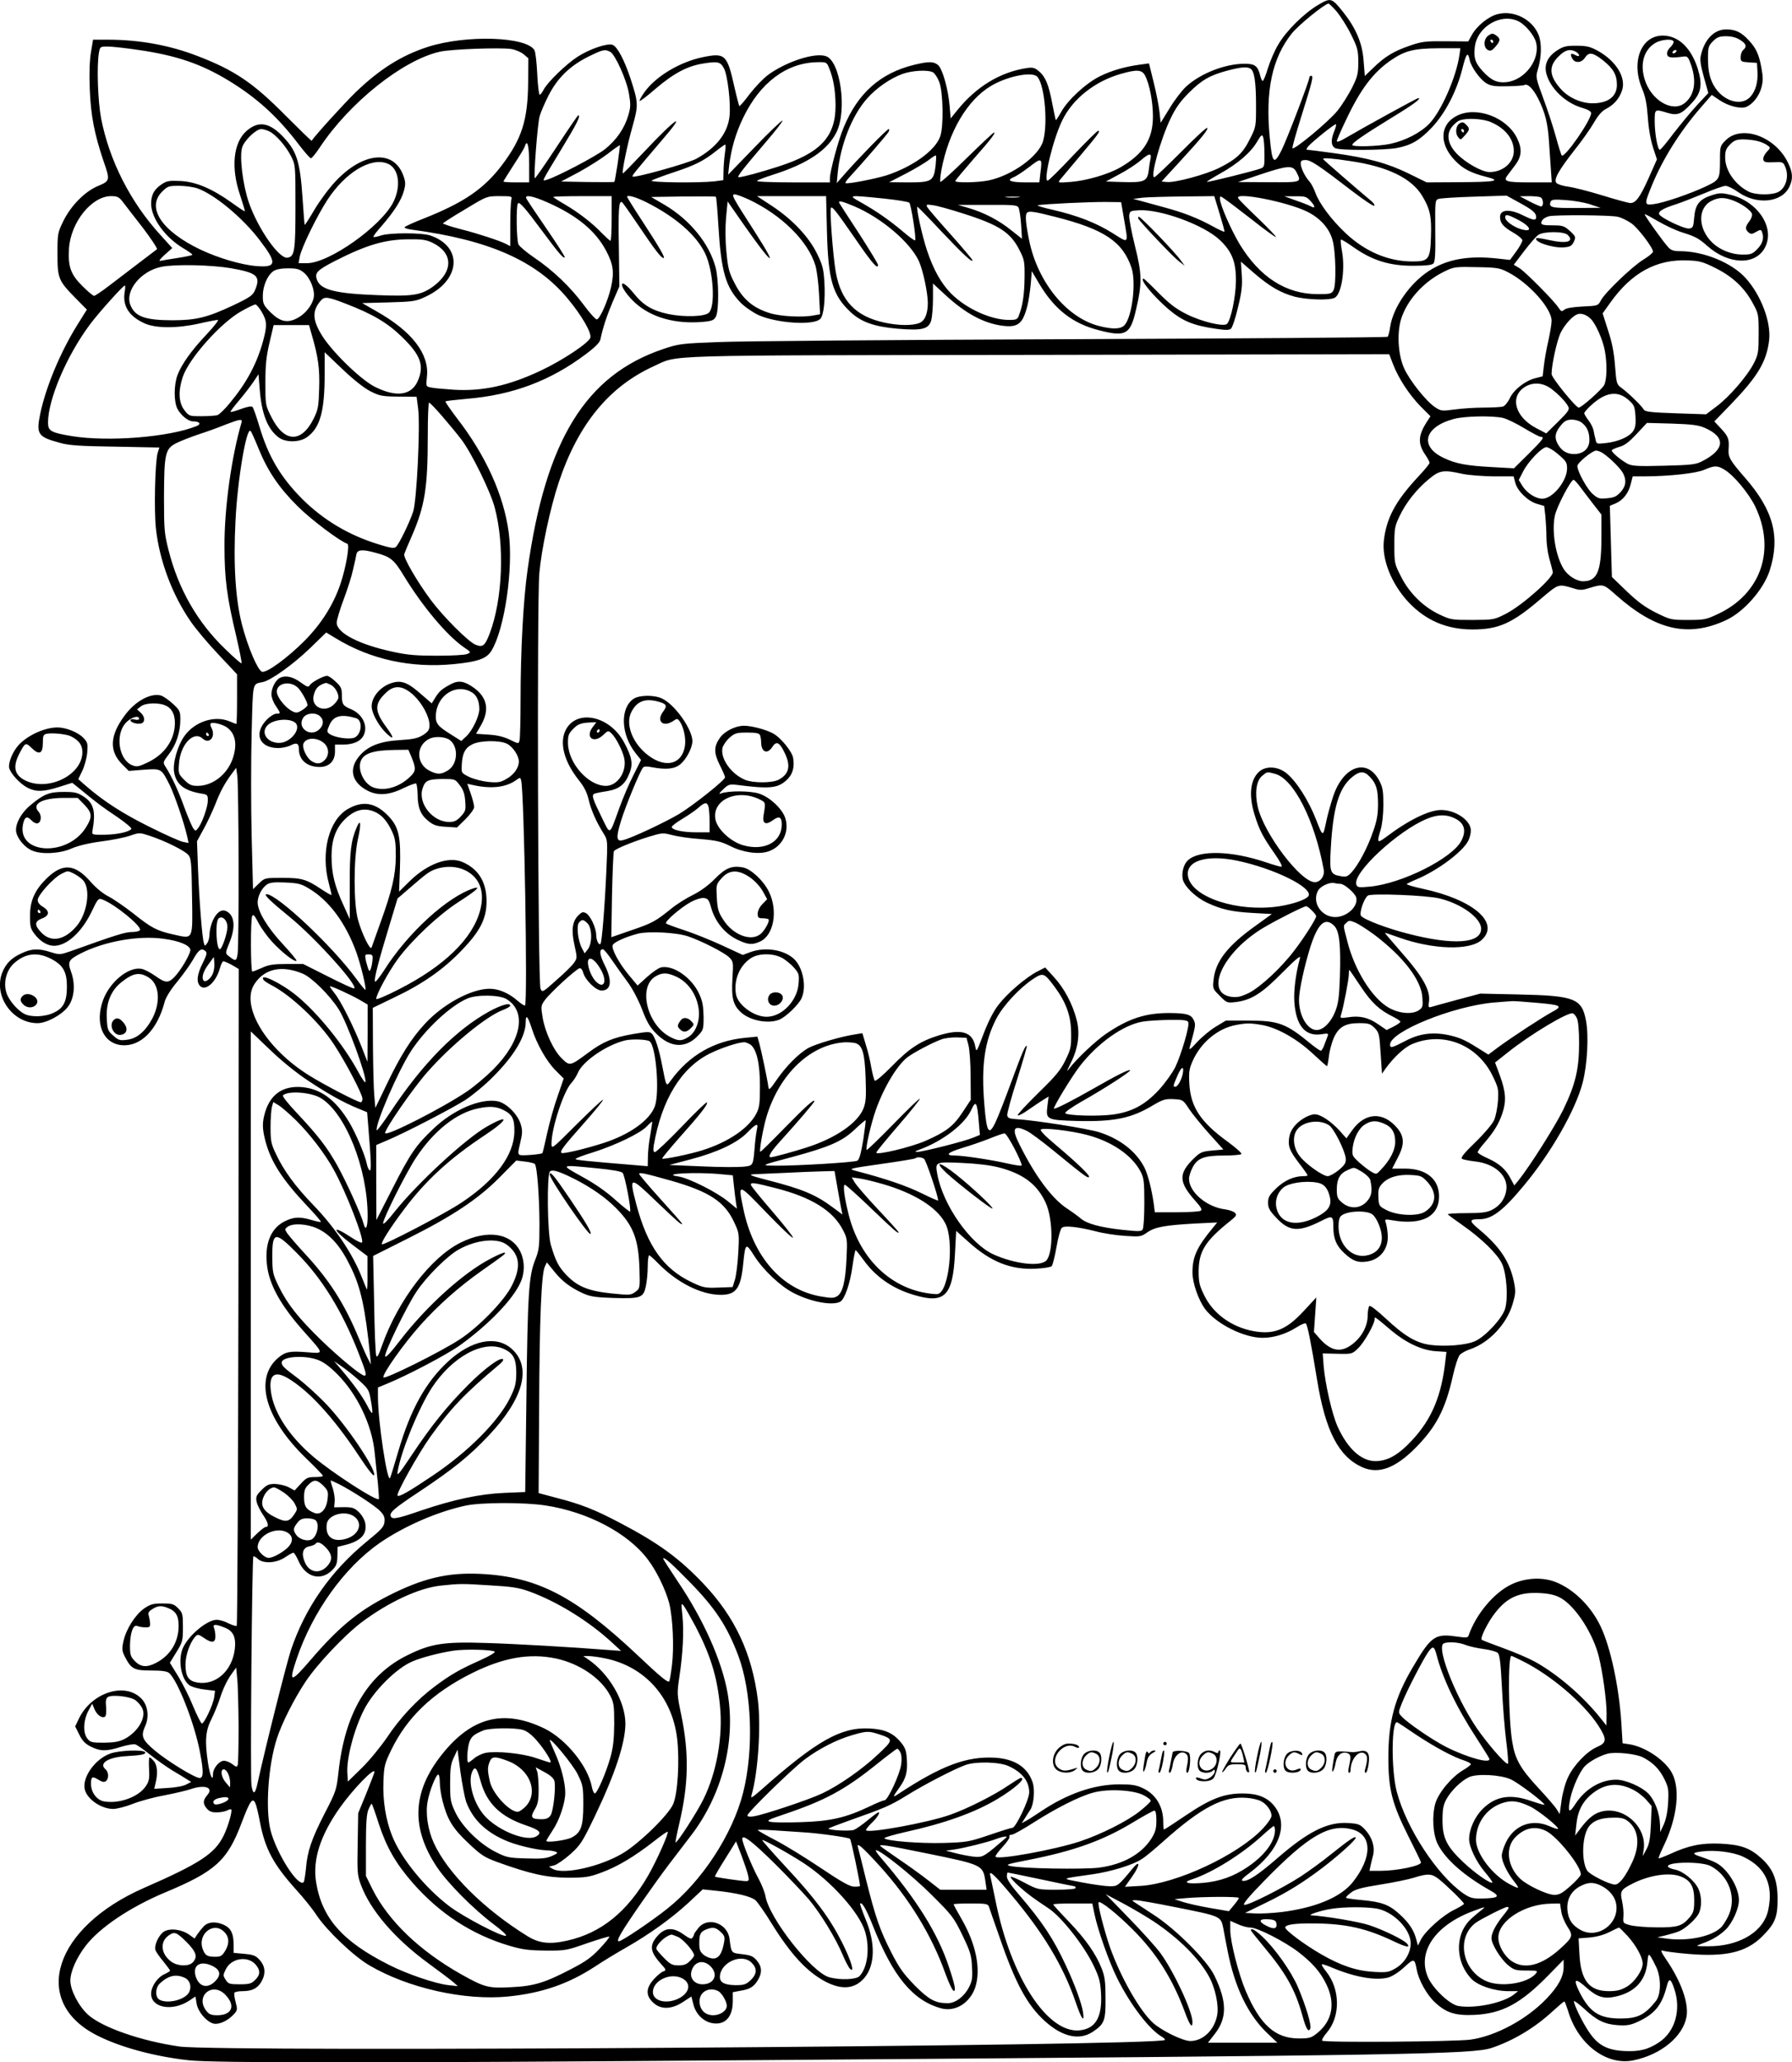 <svg version="1.0" xmlns="http://www.w3.org/2000/svg"
  viewBox="0 0 1042.843 1199.475"
 preserveAspectRatio="xMidYMid meet">
<g transform="translate(-0.055,1200.076) scale(0.1,-0.1)"
fill="#000000" stroke="none">
<path d="M7671 11972 c-81 -48 -187 -152 -232 -231 -21 -34 -47 -96 -60 -137
-12 -41 -26 -74 -30 -74 -4 0 -10 12 -14 28 -14 59 -31 72 -91 72 -114 0 -257
-56 -341 -133 -24 -22 -68 -79 -96 -126 l-52 -84 -7 64 c-4 35 -19 113 -34
172 l-27 109 -51 -7 c-85 -11 -166 -34 -233 -67 -80 -39 -186 -136 -225 -205
-17 -30 -32 -53 -33 -51 -2 2 -10 43 -20 92 -21 113 -40 160 -78 192 -25 21
-36 24 -71 19 -156 -24 -294 -108 -406 -247 l-37 -46 -6 71 c-9 103 -42 218
-68 240 -26 21 -54 21 -138 1 -197 -48 -329 -165 -411 -365 -31 -73 -80 -257
-80 -295 l0 -24 -217 0 c-125 0 -213 4 -208 9 6 5 48 21 95 36 201 64 318 143
369 248 62 128 22 413 -62 441 -64 23 -232 -32 -337 -109 -27 -20 -74 -69
-106 -110 -31 -42 -59 -74 -61 -71 -2 2 -15 51 -28 108 -43 193 -54 203 -186
176 -133 -28 -272 -111 -338 -203 -18 -26 -31 -48 -28 -51 3 -3 45 29 93 71
106 90 186 133 281 147 82 13 97 9 117 -30 21 -40 40 -203 32 -276 -10 -99
-77 -185 -194 -249 -49 -26 -360 -113 -370 -103 -5 5 10 23 166 206 155 179
93 142 -97 -60 -68 -72 -125 -130 -126 -128 -7 7 27 171 56 272 35 125 35 138
-11 279 -36 109 -77 187 -105 197 -30 11 -133 -24 -203 -69 -68 -44 -175 -148
-198 -192 -8 -16 -18 -29 -23 -29 -4 0 -11 53 -14 119 -3 65 -10 128 -16 139
-43 80 -397 92 -621 20 -152 -49 -281 -130 -419 -263 -70 -68 -236 -251 -257
-283 -1 -2 -69 64 -151 146 -190 192 -297 264 -513 347 -163 63 -338 95 -524
95 l-84 0 -12 -72 c-8 -47 -11 -124 -7 -218 6 -152 27 -260 81 -419 38 -108
36 -113 -31 -141 -78 -32 -159 -114 -204 -205 -33 -68 -34 -73 -34 -190 0
-143 5 -156 104 -257 l67 -68 -55 -88 c-99 -159 -183 -360 -216 -516 -25 -121
-15 -136 115 -171 52 -15 116 -19 322 -22 l256 -5 -10 -31 c-15 -51 -22 -332
-10 -442 21 -187 95 -384 203 -540 28 -41 100 -127 160 -190 l109 -116 0 -144
c0 -80 -2 -145 -4 -145 -2 0 -20 7 -39 15 -88 37 -204 -1 -264 -86 -40 -57
-69 -159 -59 -211 13 -71 59 -106 159 -123 34 -5 37 -8 37 -40 0 -36 -32 -128
-56 -160 -15 -19 -16 -19 -29 -2 -7 10 -30 64 -51 120 -35 98 -75 183 -110
238 -16 25 -16 27 19 73 43 55 67 129 67 202 0 48 -3 54 -44 92 -25 23 -56 44
-70 48 -61 15 -150 -34 -211 -118 -86 -116 -90 -205 -14 -282 l39 -39 88 7
c102 7 101 8 150 -89 29 -60 83 -217 101 -296 l9 -41 -31 6 c-18 3 -105 42
-193 86 -156 77 -268 149 -370 237 l-48 42 23 48 c13 26 26 74 29 106 4 53 3
60 -23 87 -31 32 -101 60 -150 60 -79 0 -187 -52 -235 -113 -31 -39 -52 -97
-46 -123 9 -34 63 -92 107 -115 50 -25 92 -24 184 5 l76 24 51 -41 c97 -80
123 -99 211 -158 48 -33 85 -64 82 -69 -11 -17 -81 -33 -154 -34 -71 -1 -76 0
-73 19 21 116 9 164 -51 203 -35 23 -51 27 -116 27 -85 0 -116 -13 -193 -77
-57 -47 -92 -115 -83 -158 9 -40 51 -89 92 -106 55 -24 164 -18 230 12 38 16
98 31 173 41 63 8 139 23 169 34 53 18 54 18 115 -2 87 -29 198 -84 221 -109
18 -20 20 -40 23 -239 4 -262 9 -251 -105 -226 -99 22 -129 37 -238 124 -50
39 -114 83 -143 98 -32 16 -73 50 -103 84 -92 106 -164 112 -258 20 -68 -67
-96 -129 -96 -217 0 -62 3 -75 28 -107 32 -42 74 -67 112 -67 74 0 160 78 218
197 37 78 40 81 64 72 72 -27 231 -157 218 -178 -3 -6 -25 -11 -48 -11 -37 0
-90 -16 -360 -113 -56 -19 -60 -20 -111 -4 -71 23 -112 21 -171 -7 -58 -27
-88 -57 -110 -108 -56 -135 55 -298 204 -298 51 0 138 46 175 93 39 49 47 132
20 206 -21 59 -15 70 57 107 138 70 335 105 480 85 92 -12 152 -37 157 -63 4
-21 -56 -123 -94 -161 -35 -35 -51 -34 -110 8 -27 19 -63 38 -80 41 -74 14
-183 -74 -223 -180 -50 -135 -3 -253 107 -264 111 -10 208 88 251 253 6 24 35
71 72 115 34 41 75 99 92 128 33 59 49 71 72 52 12 -10 10 -20 -15 -71 -33
-65 -38 -110 -15 -133 32 -32 93 23 115 103 6 22 15 41 21 41 5 0 28 -10 50
-22 l39 -23 -2 -1907 c-2 -1048 -6 -1909 -10 -1913 -3 -3 -24 3 -47 14 -22 12
-53 21 -69 21 -57 0 -167 -93 -198 -166 -31 -75 -6 -192 46 -219 16 -8 54 -18
85 -21 l57 -7 -5 -37 c-6 -43 -58 -154 -72 -153 -5 1 -28 46 -51 101 -22 55
-62 134 -88 176 l-47 76 38 62 c36 58 38 66 38 145 0 77 -2 84 -28 110 -24 25
-35 28 -91 28 -55 0 -70 -4 -108 -30 -51 -37 -103 -118 -119 -189 -10 -46 -9
-57 9 -92 36 -70 53 -79 152 -79 61 0 92 -4 104 -14 50 -42 149 -294 180 -460
22 -113 21 -151 -2 -151 -27 0 -186 97 -261 160 -73 62 -82 83 -56 141 25 54
16 122 -21 160 -95 99 -290 37 -364 -115 l-22 -46 24 -48 c17 -35 34 -53 68
-70 55 -27 89 -28 174 -1 37 11 75 18 85 14 10 -3 49 -30 87 -61 38 -30 96
-71 129 -91 33 -20 71 -42 84 -51 l24 -15 -29 -15 c-16 -9 -64 -18 -108 -20
l-78 -5 8 34 c14 55 10 106 -11 128 -10 12 -21 21 -24 21 -4 0 -5 -30 -3 -68
3 -57 0 -72 -20 -101 -42 -62 -156 -103 -243 -87 -42 8 -75 53 -75 102 0 42 7
46 43 24 23 -14 34 -16 44 -8 18 14 16 53 -2 68 -42 35 15 71 120 77 89 5 117
11 110 23 -10 16 -147 11 -200 -7 -92 -31 -171 -144 -150 -214 17 -56 97 -109
164 -109 22 0 72 13 113 29 40 16 123 39 185 50 61 12 130 28 153 36 81 28
135 10 98 -33 -26 -30 -28 -50 -7 -76 16 -20 29 -26 60 -26 22 0 49 5 61 11
11 6 22 9 24 6 8 -8 -18 -100 -44 -152 -51 -105 -138 -162 -465 -305 -519
-228 -659 -654 -280 -853 134 -70 335 -126 543 -149 145 -16 1101 -16 3320 1
3777 28 4150 34 4261 71 128 43 254 119 357 215 33 30 62 55 66 55 3 0 12 -24
21 -52 57 -196 224 -323 382 -290 160 33 287 138 308 253 14 78 -30 204 -118
333 -30 44 -35 57 -21 52 10 -4 76 -13 146 -19 222 -19 340 9 433 101 75 75
90 111 90 217 0 110 -25 174 -91 235 -68 63 -122 82 -239 88 -113 5 -186 -10
-293 -59 -36 -16 -67 -28 -69 -26 -2 2 12 37 32 78 76 160 94 323 47 415 -38
75 -155 155 -249 170 l-40 6 -7 116 c-13 207 -62 441 -121 564 -56 118 -158
218 -265 259 -77 29 -176 23 -256 -16 -102 -50 -204 -173 -247 -296 -4 -14
-14 -14 -72 -6 -123 18 -147 1 -251 -176 -107 -180 -144 -317 -144 -529 0
-184 22 -269 116 -456 41 -81 74 -149 74 -153 0 -20 -140 -49 -237 -49 l-63 0
6 28 c3 15 10 43 15 62 12 49 -5 104 -45 148 -31 33 -39 36 -99 40 -121 8
-234 -49 -417 -208 -109 -94 -169 -134 -198 -128 -12 2 0 16 38 44 178 133
234 286 143 395 -40 47 -95 69 -180 69 -108 0 -186 -29 -331 -127 -68 -46
-125 -83 -128 -83 -2 0 -4 20 -4 44 0 90 -42 160 -117 196 -39 19 -65 23 -138
23 -148 0 -306 -55 -461 -160 -33 -22 -70 -46 -84 -53 l-24 -13 19 29 c10 16
24 39 32 50 20 32 27 115 13 158 -29 88 -104 137 -220 144 -165 9 -312 -46
-565 -213 -31 -21 -30 -16 10 40 37 51 48 91 43 160 -3 53 -9 71 -34 101 -45
56 -96 78 -185 82 -166 8 -307 -72 -630 -358 -53 -46 -61 -51 -55 -30 38 130
56 401 37 553 -34 271 -133 482 -314 674 -143 151 -264 239 -487 356 -146 77
-226 109 -370 146 l-105 28 3 499 c2 511 13 773 33 818 l12 25 42 -52 c47 -59
96 -95 170 -129 41 -18 72 -23 175 -26 159 -5 175 1 189 68 6 28 11 80 11 115
0 36 4 65 8 65 4 0 28 -21 52 -46 110 -113 251 -184 365 -184 90 0 117 38 131
185 12 117 15 119 63 43 53 -84 154 -179 231 -218 102 -52 225 -74 270 -50 26
14 58 106 72 210 7 50 15 90 18 90 3 -1 23 -26 45 -56 69 -97 167 -166 289
-203 184 -56 231 -10 244 238 l7 133 75 -67 c127 -114 245 -160 387 -153 46 2
88 9 94 15 5 5 18 56 28 112 10 60 24 107 32 112 18 13 95 4 194 -21 44 -12
122 -24 172 -27 89 -6 94 -5 131 21 45 31 103 41 281 51 l125 6 -27 -33 c-92
-112 -117 -167 -117 -258 0 -61 35 -161 74 -213 66 -87 226 -167 335 -167 63
0 135 22 195 60 27 17 52 28 56 23 10 -10 31 -117 65 -326 49 -301 126 -448
264 -510 94 -41 191 -6 309 113 119 120 174 224 217 417 13 58 31 114 41 124
9 10 36 25 61 33 108 37 210 144 245 259 19 64 20 77 9 132 -25 119 -82 205
-202 305 -61 51 -60 60 2 60 71 0 136 49 257 195 158 189 302 441 343 600 27
106 36 272 19 360 -24 129 -66 145 -390 152 l-225 5 -135 -36 c-74 -20 -143
-39 -152 -42 -14 -4 -16 0 -12 28 11 69 -35 150 -173 305 -45 52 -83 96 -83
98 0 2 36 -10 80 -26 197 -71 415 -78 484 -14 107 99 -50 234 -345 297 -55 12
-96 24 -92 28 5 3 28 15 53 25 124 51 272 161 305 226 8 15 15 42 15 60 0 58
-88 119 -173 119 -70 0 -191 -59 -324 -160 -48 -35 -51 -31 -28 45 9 29 16 89
16 144 0 79 -3 101 -23 140 -71 137 -212 88 -271 -95 -14 -44 -31 -104 -37
-134 -21 -100 -20 -100 -61 5 -44 112 -114 222 -172 269 -51 41 -122 44 -161
7 -50 -47 -59 -137 -25 -247 27 -89 49 -131 116 -226 33 -47 49 -78 40 -78 -7
0 -46 11 -87 25 -201 68 -391 74 -457 12 -25 -23 -38 -74 -29 -112 11 -42 75
-103 140 -134 86 -40 145 -53 269 -60 l109 -6 -97 -70 c-161 -115 -231 -206
-242 -311 -6 -52 -5 -55 36 -95 40 -41 43 -42 93 -36 90 11 152 50 271 171 77
78 108 103 103 86 -25 -91 -38 -192 -33 -258 10 -138 64 -201 159 -186 33 6
40 4 36 -7 -3 -8 -11 -31 -19 -51 -7 -21 -17 -38 -22 -38 -5 0 -30 17 -56 38
-145 120 -189 137 -361 137 l-136 0 -58 -35 c-32 -19 -81 -60 -109 -90 -39
-43 -49 -49 -43 -30 35 126 36 133 23 159 -15 31 -41 39 -132 40 -144 2 -244
-30 -377 -120 -63 -43 -173 -147 -216 -204 -16 -22 -14 -15 8 30 45 88 57 174
36 255 -24 92 -71 181 -131 247 l-52 57 -47 -24 c-67 -35 -172 -125 -224 -192
-29 -37 -59 -95 -87 -168 -42 -110 -42 -112 -49 -75 -16 85 -81 104 -212 64
-107 -33 -171 -74 -272 -178 -53 -54 -96 -91 -101 -85 -4 5 -13 39 -20 76 -6
37 -20 97 -32 133 l-20 67 -42 -7 c-86 -13 -233 -57 -274 -80 -58 -34 -130
-108 -183 -185 -40 -58 -45 -62 -48 -40 -5 40 -41 211 -53 254 l-11 38 -71 -7
c-180 -17 -327 -102 -434 -250 -25 -35 -25 -36 -48 84 -19 100 -42 171 -61
190 -12 13 -26 12 -110 -2 -118 -21 -175 -45 -262 -110 -104 -77 -106 -77
-151 -33 -49 47 -99 155 -113 241 -10 62 -10 67 13 99 32 44 187 186 204 186
7 0 16 -11 19 -25 11 -43 74 -105 107 -105 57 0 64 58 18 149 -29 58 -33 91
-10 91 6 0 29 -28 52 -62 24 -35 64 -91 90 -126 28 -37 62 -101 85 -159 29
-77 47 -107 84 -144 82 -82 169 -87 240 -14 34 35 35 39 35 113 -1 58 -6 90
-24 129 -43 98 -155 175 -226 157 -14 -4 -50 -29 -80 -56 l-54 -49 -51 61
c-58 70 -102 152 -94 174 6 17 78 49 148 67 61 15 224 7 291 -16 77 -26 211
-94 239 -122 24 -24 25 -28 19 -122 -7 -116 4 -157 52 -200 53 -46 155 -66
219 -41 38 14 117 90 132 127 29 67 7 177 -44 226 -57 54 -166 72 -253 41
l-46 -17 -119 55 c-65 30 -164 70 -219 88 -55 18 -104 36 -108 40 -11 10 84
92 144 125 28 15 61 25 76 23 23 -3 29 -10 41 -53 24 -86 82 -156 157 -191 59
-28 85 -30 131 -8 78 37 103 180 49 289 -31 64 -104 132 -151 141 -64 12 -101
-3 -162 -65 -37 -38 -83 -72 -129 -95 -39 -19 -96 -55 -125 -79 -92 -74 -111
-85 -232 -126 l-118 -41 4 243 c3 133 8 249 11 257 7 15 141 68 240 95 41 12
56 11 100 -1 29 -8 102 -19 163 -23 95 -8 120 -14 175 -41 72 -37 164 -50 221
-31 81 27 125 114 98 195 -17 53 -90 121 -151 141 -51 17 -179 18 -224 1 -13
-5 -9 3 14 24 30 29 37 31 80 26 186 -24 235 -20 286 25 38 33 51 77 41 133
-8 39 -74 120 -120 143 -42 22 -123 43 -166 43 -49 0 -113 -32 -139 -69 -37
-51 -37 -89 -2 -159 17 -34 31 -66 31 -72 0 -16 -182 -161 -267 -213 -81 -48
-276 -140 -326 -152 -40 -11 -43 13 -12 113 25 82 108 284 127 308 5 8 22 9
51 3 85 -16 133 -11 168 18 35 30 68 94 69 133 0 67 -96 206 -172 246 -44 24
-134 24 -170 1 -80 -54 -75 -207 11 -316 l32 -40 -44 -88 c-25 -48 -61 -133
-81 -188 -62 -170 -51 -165 -107 -51 -49 100 -56 121 -41 130 5 3 37 10 72 15
75 12 109 40 135 108 20 52 13 92 -33 177 -83 154 -275 195 -339 72 -38 -74
-11 -182 74 -290 34 -42 50 -75 60 -119 14 -59 45 -129 88 -197 22 -35 22 -39
14 -220 -10 -217 -26 -410 -34 -419 -10 -9 -25 22 -25 54 -1 41 -34 111 -59
125 -18 9 -25 7 -45 -13 -35 -35 -42 -86 -22 -174 16 -73 16 -75 -4 -103 -11
-16 -57 -61 -102 -100 -80 -72 -82 -72 -92 -49 -15 35 -21 2242 -7 2414 12
139 63 380 113 530 113 339 293 558 555 677 147 66 -12 62 2238 65 l2040 4 23
-60 c32 -82 93 -175 160 -244 l57 -57 -18 -28 c-54 -82 -57 -130 -12 -196 14
-20 25 -41 25 -47 0 -5 -28 -40 -63 -77 -134 -143 -187 -241 -203 -373 -13
-111 44 -254 143 -360 101 -107 223 -159 373 -159 151 0 230 35 396 177 106
90 102 89 192 62 34 -11 50 -11 85 0 89 27 87 27 162 -39 231 -205 420 -248
640 -146 104 48 218 178 254 288 63 197 22 351 -143 540 -88 101 -99 120 -96
166 4 58 -1 74 -41 117 l-42 45 95 98 c158 164 209 249 224 375 12 105 -48
264 -138 362 -80 88 -242 154 -376 155 -42 0 -57 5 -73 23 -30 32 -141 188
-137 192 2 2 37 -17 78 -41 41 -24 103 -53 138 -64 79 -25 97 -34 150 -81 123
-108 278 -112 333 -9 63 117 -44 275 -209 310 -43 10 -60 9 -101 -5 -71 -23
-95 -54 -101 -128 -5 -56 -7 -62 -29 -65 -28 -4 -166 62 -175 83 -6 17 22 34
104 60 30 10 101 38 157 61 57 24 113 44 125 44 13 0 45 -16 72 -35 109 -78
256 -63 300 30 22 47 20 83 -10 143 -75 151 -269 219 -361 127 -32 -32 -33
-36 -33 -112 0 -115 -2 -118 -84 -157 -92 -43 -241 -94 -300 -102 -58 -8 -58
-3 -11 112 63 152 161 308 280 446 l67 77 43 -29 c50 -35 124 -54 157 -41 38
15 76 63 89 113 10 37 10 60 0 114 -14 79 -32 117 -75 162 -42 46 -77 62 -130
62 -69 0 -126 -57 -147 -150 -7 -26 -2 -58 17 -127 l26 -93 -67 -72 c-37 -40
-98 -115 -137 -165 -38 -51 -73 -93 -78 -93 -13 0 -30 94 -30 165 0 73 0 72
73 50 60 -18 83 -9 144 58 54 58 62 106 34 197 -38 121 -112 193 -202 194
-127 2 -188 -151 -123 -307 20 -47 28 -88 34 -167 4 -64 16 -132 30 -176 l23
-70 -47 -106 c-51 -114 -76 -148 -107 -148 -11 0 -84 20 -162 44 -78 24 -168
47 -199 51 -32 4 -63 14 -70 22 -17 20 12 72 106 192 41 51 91 122 112 158 26
45 48 70 75 83 43 23 73 58 89 105 25 75 -35 172 -142 231 -44 24 -65 29 -124
29 -61 0 -76 -4 -113 -28 -55 -36 -76 -83 -61 -136 23 -85 111 -169 207 -197
35 -10 53 -21 53 -31 0 -41 -154 -263 -171 -246 -4 5 -19 53 -34 108 -15 55
-48 156 -73 223 -44 119 -45 126 -33 165 22 71 25 154 6 203 -35 91 -143 147
-238 123 -54 -13 -123 -69 -152 -123 l-20 -36 -130 1 c-116 1 -139 -1 -208
-25 -94 -32 -146 -63 -213 -128 l-51 -49 -7 88 c-7 103 -45 191 -120 285 -66
82 -71 84 -145 40z m109 -39 c22 -27 60 -86 83 -133 38 -77 42 -92 42 -161 0
-67 -4 -83 -37 -150 -21 -40 -58 -100 -84 -132 -50 -63 -257 -234 -262 -218
-2 6 21 88 51 183 64 204 73 238 58 238 -6 0 -11 -5 -11 -11 0 -19 -131 -361
-161 -421 -45 -89 -55 -79 -69 71 -27 274 14 464 128 607 40 50 192 173 214
174 3 0 25 -21 48 -47z m1059 -57 c40 -21 88 -79 100 -120 27 -99 -63 -221
-172 -233 -54 -6 -90 11 -140 66 -42 47 -51 75 -44 137 13 120 154 202 256
150z m1287 -107 c37 -22 42 -40 19 -59 -8 -7 -15 -25 -15 -41 0 -26 3 -28 48
-31 l47 -3 3 -50 c4 -62 -11 -114 -42 -148 -50 -54 -149 -28 -203 52 -31 46
-43 94 -43 174 0 62 3 71 29 98 24 24 38 29 77 29 30 0 59 -7 80 -21z m-386
-12 c0 -8 -9 -22 -20 -32 -12 -11 -20 -28 -18 -39 3 -21 22 -24 97 -14 21 3
27 -4 42 -47 34 -96 21 -179 -37 -224 -72 -57 -197 18 -233 140 -27 90 -4 169
61 209 38 23 108 27 108 7z m-8932 -47 c220 -32 363 -81 523 -178 164 -100
286 -210 410 -374 33 -43 64 -78 69 -78 5 0 29 29 52 64 174 262 484 508 698
556 66 15 349 25 414 16 26 -4 58 -18 74 -31 l27 -23 -1 -144 c-2 -216 -37
-325 -152 -477 -105 -139 -223 -219 -455 -311 -59 -23 -110 -46 -112 -51 -3
-4 16 -11 42 -14 451 -60 726 -182 908 -402 80 -96 139 -197 131 -226 -7 -29
-161 -132 -287 -191 -188 -89 -340 -122 -507 -112 -57 4 -116 9 -133 13 -30 6
-30 6 -24 62 15 133 -87 265 -295 382 l-82 47 154 4 c141 4 158 6 213 32 206
94 223 291 30 357 -50 17 -236 17 -288 0 -21 -7 -41 -11 -43 -8 -3 3 18 31 47
63 72 83 116 151 130 205 11 40 10 53 -5 93 -57 148 -233 132 -392 -37 -38
-40 -93 -114 -123 -165 -30 -51 -56 -91 -57 -89 -2 1 -7 72 -13 158 -14 206
-33 268 -107 348 -83 90 -148 102 -219 40 -77 -68 -92 -214 -37 -374 16 -49
29 -91 27 -93 -1 -2 -36 21 -76 50 -115 82 -209 122 -299 126 -66 3 -79 1
-110 -20 -43 -29 -60 -61 -60 -113 1 -83 81 -195 187 -258 29 -17 53 -34 53
-38 0 -3 -37 -11 -82 -18 -46 -7 -92 -15 -103 -17 -13 -3 -5 8 24 35 l44 39
-67 74 c-176 192 -299 434 -347 680 -19 99 -26 301 -13 381 7 37 7 37 53 37
25 0 106 -9 179 -20z m7686 -27 c-18 -130 -107 -331 -176 -402 -53 -54 -140
-98 -227 -117 -72 -15 -221 -19 -221 -6 0 12 66 58 226 156 130 79 180 116
158 116 -8 0 -312 -167 -430 -236 -25 -15 -44 -21 -44 -14 0 6 24 62 54 124
84 178 157 275 262 347 81 55 132 68 276 69 l127 0 -5 -37z m-4942 16 c29 -16
96 -164 109 -245 10 -58 10 -77 -4 -124 -22 -75 -69 -144 -136 -197 -50 -40
-280 -161 -339 -178 -29 -8 -36 -23 92 189 85 140 108 186 91 186 -2 0 -59
-83 -126 -185 -67 -102 -124 -183 -126 -181 -8 8 16 320 28 361 6 22 29 75 50
117 52 103 124 174 229 227 89 44 100 47 132 30z m5619 1 c10 -6 19 -15 19
-21 0 -6 -8 -6 -21 1 -26 15 -34 7 -19 -19 15 -29 54 -27 74 4 23 35 46 31
105 -15 60 -48 81 -84 81 -143 0 -68 -52 -107 -142 -107 -67 0 -142 34 -186
85 -66 74 -70 130 -13 186 39 40 67 47 102 29z m584 0 c-3 -5 -11 -10 -16 -10
-6 0 -7 5 -4 10 3 6 11 10 16 10 6 0 7 -4 4 -10z m-1202 -47 c8 -42 61 -115
98 -137 26 -15 50 -19 122 -17 49 1 93 4 98 7 19 11 51 -20 81 -79 41 -82 56
-143 63 -252 3 -49 8 -123 11 -162 l5 -73 -130 0 c-134 0 -154 6 -129 39 7 10
28 37 46 61 38 51 42 94 11 157 -58 120 -233 187 -347 132 -103 -50 -109 -164
-14 -262 46 -48 90 -71 178 -94 97 -24 62 -31 -162 -32 l-181 -1 -104 51
c-123 60 -234 91 -436 119 -81 11 -151 20 -157 20 -5 0 -1 9 9 21 31 33 155
132 160 127 3 -3 -2 -21 -10 -41 -21 -51 -19 -84 6 -98 27 -14 283 -13 359 1
84 16 133 45 204 120 78 83 144 211 177 342 22 89 32 101 42 51z m-3728 -47
c25 -59 37 -128 38 -217 1 -183 -87 -278 -333 -357 -99 -32 -209 -62 -230 -62
-14 0 18 41 157 204 57 66 100 122 97 125 -4 3 -76 -66 -161 -154 l-155 -160
6 55 c13 99 37 183 81 275 99 206 253 321 433 324 51 1 54 0 67 -33z m2453 -5
c22 -13 32 -78 32 -212 0 -125 0 -127 -36 -197 -40 -82 -79 -118 -179 -168
-79 -39 -254 -86 -303 -82 l-32 3 101 110 c133 144 173 194 165 202 -4 4 -72
-59 -152 -140 -81 -81 -150 -147 -156 -147 -25 0 36 219 94 340 30 63 58 102
107 151 75 75 123 102 224 129 80 21 115 24 135 11z m-1848 -21 c10 -5 27 -31
37 -57 22 -60 26 -257 5 -316 -29 -82 -160 -176 -312 -226 -68 -21 -232 -53
-239 -45 -3 2 7 17 21 32 81 88 221 250 229 265 5 9 6 17 1 17 -9 0 -171 -165
-250 -255 l-52 -59 6 64 c16 159 83 329 169 426 53 61 136 119 208 145 57 20
147 25 177 9z m1235 -20 c25 -49 45 -151 45 -236 0 -134 -55 -219 -190 -297
-69 -40 -197 -77 -285 -84 -78 -6 -80 -6 -65 13 8 10 60 72 115 137 106 126
122 147 106 147 -5 0 -71 -65 -147 -145 -75 -80 -141 -145 -147 -145 -26 0 31
239 85 350 60 125 190 228 341 271 95 27 123 25 142 -11z m-635 0 c46 -25 72
-268 41 -379 -25 -89 -182 -202 -319 -230 -60 -12 -192 -15 -192 -3 0 4 48 61
105 127 103 116 132 155 120 155 -4 0 -74 -66 -156 -146 -82 -81 -152 -144
-156 -141 -3 4 0 35 6 69 42 222 150 406 287 488 88 53 221 83 264 60z m2650
-271 c83 -37 130 -98 130 -167 0 -67 -63 -122 -141 -122 -43 0 -137 52 -189
105 -54 55 -65 114 -30 158 13 16 32 33 44 37 40 16 139 11 186 -11z m-7111
-53 c39 -20 96 -86 126 -145 25 -50 25 -53 25 -293 0 -258 -5 -290 -47 -296
-49 -7 -171 169 -224 320 -36 105 -56 271 -39 322 13 41 81 106 111 106 11 0
32 -6 48 -14z m5790 -129 c1 -72 -1 -78 -21 -86 -40 -15 -310 -82 -314 -78 -2
2 34 24 80 50 99 55 177 122 213 185 23 39 28 42 34 26 4 -10 8 -54 8 -97z
m2871 73 c20 -5 45 -16 55 -24 20 -14 20 -15 -3 -39 -13 -14 -22 -33 -20 -44
3 -15 12 -18 59 -16 51 3 57 1 67 -23 26 -56 7 -126 -39 -150 -38 -19 -132
-18 -172 2 -80 41 -137 123 -137 199 0 38 5 52 29 76 24 24 38 29 78 29 26 0
64 -5 83 -10z m-7150 -131 l0 -109 -75 0 c-41 0 -75 2 -75 5 0 2 27 45 59 95
33 50 63 99 66 110 14 45 25 2 25 -101z m515 0 c-9 -56 -17 -104 -19 -106 -2
-2 -72 -2 -156 -1 l-154 3 102 54 c55 30 131 78 169 107 37 29 69 51 71 50 1
-2 -5 -50 -13 -107z m624 59 c-4 -29 -8 -76 -8 -104 l-1 -51 -52 -7 c-91 -10
-385 -7 -365 5 10 6 69 28 132 49 122 40 172 66 245 124 25 20 48 36 51 36 3
0 2 -24 -2 -52z m2477 -31 c-3 -12 -8 -44 -11 -70 -8 -61 -26 -69 -153 -65
l-96 3 80 43 c44 23 100 60 124 81 48 41 63 43 56 8z m-1251 -42 c-11 -88 -23
-95 -157 -95 l-113 1 101 52 c55 29 115 65 133 80 19 15 36 26 38 23 3 -2 1
-30 -2 -61z m610 -41 l-6 -54 -77 0 c-91 0 -118 11 -73 30 16 6 58 34 93 61
71 55 75 53 63 -37z m1803 70 c219 -32 358 -100 420 -204 45 -76 54 -118 50
-236 -4 -132 -13 -144 -107 -144 -140 0 -273 56 -388 163 -85 80 -156 175
-178 238 -9 24 -24 53 -34 64 -26 28 -51 80 -51 105 0 15 6 20 28 20 31 0 77
-31 276 -184 64 -49 120 -86 124 -82 4 4 -5 18 -19 29 -86 72 -279 239 -279
243 0 8 53 4 158 -12z m-5604 -14 c67 -25 83 -128 36 -224 -71 -141 -374 -356
-503 -356 l-49 0 7 38 c9 50 101 239 162 332 104 158 251 247 347 210z m5291
-50 c31 -61 33 -60 -162 -59 l-178 1 130 44 c159 53 189 55 210 14z m-6395
-95 c99 -35 262 -170 361 -300 103 -134 100 -161 -16 -152 -90 7 -225 47 -330
97 -223 107 -314 243 -221 336 32 32 38 34 99 34 35 0 84 -7 107 -15z m3209
-65 c192 -91 344 -242 387 -384 8 -28 18 -103 21 -167 l6 -116 -33 -6 c-67
-14 -197 -7 -261 13 -96 30 -156 81 -202 171 -34 65 -40 88 -49 184 -7 70 -7
144 -2 202 l9 92 92 -132 c167 -239 210 -269 67 -46 -133 207 -140 219 -117
219 10 0 47 -14 82 -30z m-3645 -12 c14 -18 66 -86 117 -151 50 -66 87 -122
83 -126 -5 -4 -52 -40 -104 -79 -52 -40 -130 -99 -173 -132 -43 -33 -83 -60
-89 -60 -6 0 -37 26 -69 58 -68 68 -83 113 -77 217 10 153 132 305 245 305 36
0 46 -5 67 -32z m2262 10 c-3 -13 -6 -78 -6 -146 l0 -123 -27 14 c-35 18 -167
61 -251 82 -34 9 -74 20 -89 26 l-26 10 24 17 c13 9 71 45 129 79 103 62 106
63 179 63 71 0 73 -1 67 -22z m214 -16 c169 -75 276 -164 337 -278 43 -81 49
-126 29 -216 -18 -77 -63 -180 -82 -185 -6 -2 -41 36 -77 85 -78 105 -178 200
-287 274 -43 29 -85 64 -92 77 -12 23 -15 227 -3 239 9 10 40 -25 135 -153
101 -136 129 -169 137 -161 3 3 -45 78 -107 168 -62 90 -115 169 -117 176 -9
22 40 13 127 -26z m370 -92 c0 -71 -3 -130 -7 -130 -3 0 -25 20 -48 43 -57 60
-135 120 -216 168 -38 22 -69 42 -69 44 0 3 77 5 170 5 l170 0 0 -130z m203
94 c169 -85 290 -191 341 -297 48 -101 61 -307 22 -345 -23 -23 -143 -27 -235
-8 -94 20 -147 51 -202 120 -38 47 -69 70 -69 51 0 -19 35 -67 75 -104 95 -87
236 -127 400 -112 51 5 61 10 72 31 18 36 17 212 -2 285 -37 140 -150 278
-298 365 l-77 45 186 3 c103 1 189 1 191 -2 2 -2 9 -77 14 -165 16 -268 42
-360 129 -450 23 -24 70 -56 103 -72 105 -48 322 -63 361 -23 20 19 30 109 24
216 -5 77 -11 99 -43 164 -48 98 -143 198 -259 275 l-90 59 201 0 201 0 5
-207 c7 -281 33 -369 137 -467 62 -58 137 -85 273 -97 144 -12 182 -3 197 49
5 20 10 77 10 125 l0 89 68 -63 c120 -111 227 -169 338 -183 89 -11 117 11
144 119 7 28 15 84 19 125 l6 74 40 -68 c89 -152 196 -237 351 -276 154 -40
182 -25 214 113 38 160 37 211 -5 379 -20 81 -35 160 -33 175 3 26 6 28 58 31
126 6 375 -85 468 -172 72 -68 96 -128 95 -241 -1 -89 -29 -225 -52 -248 -18
-18 -146 12 -234 56 -62 31 -99 59 -163 123 -45 46 -85 84 -88 84 -28 0 55
-101 146 -179 80 -67 141 -93 271 -112 59 -9 80 -9 91 0 8 7 27 63 41 124 22
90 26 127 22 189 l-5 77 77 -67 c91 -78 155 -115 237 -137 72 -18 202 -22 232
-6 39 21 61 159 43 266 -7 37 -10 69 -7 72 2 3 37 -18 76 -46 107 -75 207
-106 342 -106 75 0 111 4 120 13 10 10 13 57 11 192 -1 175 -1 178 20 184 12
4 106 10 209 13 l186 6 69 -38 c83 -45 103 -62 103 -87 0 -22 -17 -19 -80 12
-75 37 -130 32 -130 -11 0 -35 19 -58 75 -90 30 -17 55 -38 55 -46 0 -8 -16
-38 -36 -65 l-36 -49 -72 8 c-172 19 -297 -4 -403 -74 -110 -73 -204 -209
-222 -321 -4 -29 -11 -56 -15 -60 -4 -4 -834 -10 -1844 -14 -1010 -4 -1936
-11 -2057 -17 -208 -8 -225 -10 -314 -40 -452 -152 -685 -530 -790 -1283 -25
-174 -41 -471 -41 -763 0 -115 -3 -219 -6 -231 -5 -20 -6 -20 -55 4 -35 17
-73 27 -124 30 l-74 5 30 52 c49 87 35 159 -42 215 -56 40 -89 46 -136 21 -52
-28 -67 -41 -90 -79 l-20 -32 -59 51 c-79 70 -115 84 -169 69 -75 -21 -132
-94 -120 -153 9 -43 46 -105 84 -141 46 -44 46 -27 1 34 -71 96 -72 137 -3
202 49 47 98 42 160 -14 51 -48 93 -126 93 -175 0 -27 -7 -37 -37 -57 -31 -19
-56 -25 -138 -30 -116 -7 -188 -36 -237 -97 -59 -74 -39 -150 52 -197 60 -31
127 -26 211 16 35 17 67 28 71 26 4 -3 8 -31 9 -62 0 -78 17 -120 62 -156 31
-25 49 -31 103 -34 l64 -4 50 49 c28 28 50 59 50 70 0 11 -9 46 -20 78 l-20
57 28 -6 c107 -25 194 -16 254 26 27 19 27 19 32 -4 17 -77 38 -1290 22 -1305
-3 -3 -22 9 -43 27 -50 44 -109 70 -163 70 -106 0 -271 -89 -376 -203 -80 -86
-144 -188 -222 -351 l-67 -139 -6 69 c-4 38 -7 169 -8 291 l-1 222 124 60
c165 78 285 162 391 272 110 114 147 186 147 288 0 113 -48 189 -142 229 -80
33 -200 -10 -304 -111 l-63 -62 5 135 c6 179 -6 237 -61 298 -78 85 -153 99
-243 47 -110 -64 -158 -252 -110 -431 9 -34 16 -65 16 -68 0 -4 -26 11 -58 32
-88 59 -115 67 -229 67 -102 0 -102 0 -136 -33 l-34 -33 -8 311 c-4 171 -4
439 0 595 8 310 3 285 66 299 47 10 179 105 274 197 l94 91 58 -35 c201 -122
436 -173 684 -149 141 14 191 32 219 77 77 124 129 480 101 689 -29 217 -134
449 -301 664 -39 52 -70 96 -67 98 2 3 58 9 123 15 268 22 488 105 694 260 56
42 82 69 85 87 14 67 36 134 71 217 l39 90 -3 227 c-4 220 0 274 18 263 5 -3
45 -60 91 -128 99 -147 137 -197 151 -197 12 0 -20 56 -129 223 -46 70 -83
130 -83 133 0 13 49 0 113 -32z m1381 22 c76 -8 143 -19 148 -24 11 -11 42
-211 34 -219 -3 -3 -35 20 -71 51 -78 66 -156 120 -245 170 -77 43 -76 43 134
22z m783 7 c-20 -2 -52 -2 -70 0 -17 2 0 4 38 4 39 0 53 -2 32 -4z m1171 -95
c17 -56 30 -103 28 -105 -2 -2 -33 12 -69 32 -84 46 -170 80 -282 110 -49 13
-110 30 -135 37 l-45 12 55 7 c30 3 136 6 236 7 l181 2 31 -102z m190 -36 c73
-58 135 -102 138 -100 2 3 -44 51 -103 108 -59 56 -112 109 -117 118 -22 39
285 -21 401 -78 75 -37 129 -96 148 -165 19 -64 23 -262 6 -292 -11 -21 -19
-23 -92 -23 -184 0 -337 98 -454 290 -50 83 -115 231 -115 264 0 18 1 18 27 0
15 -10 88 -65 161 -122z m337 112 c31 -33 32 -49 3 -33 -11 6 -51 22 -87 34
l-66 24 63 0 c56 1 66 -2 87 -25z m1339 20 c19 -7 22 -54 4 -54 -7 1 -38 14
-68 30 l-55 29 52 1 c28 0 58 -3 67 -6z m1119 -18 c50 -18 106 -57 113 -79 3
-10 -4 -28 -15 -43 -25 -32 -26 -47 -5 -65 13 -11 21 -11 44 3 25 14 29 14 34
1 14 -35 5 -68 -26 -100 -29 -30 -38 -33 -87 -33 -63 0 -131 27 -174 68 -86
81 -89 204 -5 245 40 20 71 21 121 3z m-828 -24 l60 -20 -142 -1 c-143 -1
-161 3 -149 36 5 13 19 15 89 10 45 -3 109 -14 142 -25z m-4283 -11 c159 -68
325 -209 376 -319 24 -54 51 -179 52 -242 0 -66 -18 -107 -52 -119 -42 -15
-119 -14 -199 3 -168 36 -255 126 -285 296 -16 94 -36 358 -28 371 7 12 27
-13 149 -189 93 -135 125 -171 125 -142 0 7 -49 87 -108 179 -60 91 -112 172
-116 179 -11 19 12 14 86 -17z m1570 -76 c25 -147 30 -141 -67 -80 -96 60
-204 102 -350 136 -55 12 -93 24 -85 26 30 7 308 20 395 19 l90 -1 17 -100z
m-937 34 c212 -67 278 -111 330 -216 27 -53 29 -66 28 -158 -1 -96 -11 -163
-33 -219 -8 -23 -15 -26 -58 -26 -105 0 -250 66 -337 154 -58 59 -102 138
-139 248 -30 89 -67 260 -56 256 4 -2 66 -65 136 -140 127 -134 184 -188 184
-171 0 4 -56 71 -125 148 -69 77 -131 149 -137 159 -10 18 -7 19 33 13 24 -3
103 -25 174 -48z m323 34 c5 -10 12 -55 15 -100 l5 -81 -62 49 c-71 58 -160
104 -249 130 l-62 18 172 0 c154 1 173 -1 181 -16z m215 -54 c284 -72 392
-144 443 -298 27 -85 3 -282 -41 -331 -22 -24 -68 -26 -150 -5 -188 49 -355
254 -405 496 -20 98 -25 151 -13 162 11 12 41 8 166 -24z m2685 -13 c82 -41
97 -80 23 -58 -45 14 -91 48 -91 68 0 20 13 18 68 -10z m586 14 c21 -4 57 -22
80 -38 40 -28 126 -142 126 -165 0 -7 -26 -28 -57 -47 -66 -41 -223 -192 -246
-236 -16 -31 -17 -32 -106 -36 -57 -3 -95 -9 -106 -18 -16 -13 -19 -12 -34 10
-24 39 -193 209 -228 231 l-33 20 60 79 c33 43 70 86 82 94 31 22 151 22 172
0 40 -39 -7 -52 -106 -30 -39 9 -73 14 -76 12 -20 -21 94 -59 160 -54 36 3 45
8 57 32 13 28 12 31 -22 63 -34 30 -42 33 -102 33 -49 0 -65 3 -65 14 0 16 18
32 45 39 36 9 359 7 399 -3z m-6897 -151 c120 -58 123 -164 9 -251 -73 -54
-120 -62 -326 -54 -248 9 -334 31 -355 90 -14 40 1 55 103 108 187 95 292 126
431 127 77 1 103 -3 138 -20z m7466 -147 c99 -49 170 -115 218 -205 33 -60 34
-65 34 -177 0 -105 -2 -120 -27 -170 -37 -74 -143 -197 -218 -253 l-61 -46
-177 6 c-148 5 -178 9 -186 22 -12 22 -94 101 -130 126 -27 20 -29 25 -37 130
-6 79 -18 137 -41 206 l-31 97 45 63 c124 174 269 253 450 245 68 -2 89 -8
161 -44z m-8640 -1 c154 -27 176 -46 142 -127 -13 -31 -28 -42 -127 -89 -149
-70 -215 -87 -353 -87 -162 0 -220 22 -246 90 -32 83 63 198 182 221 80 16
288 11 402 -8z m7434 -24 c122 -63 253 -210 253 -282 0 -19 -9 -71 -19 -117
-11 -46 -22 -111 -26 -145 l-7 -61 -43 -11 c-59 -15 -126 -67 -149 -118 -11
-23 -29 -44 -40 -47 -12 -3 -62 -6 -113 -6 -50 0 -126 -5 -168 -11 -74 -10
-79 -9 -114 14 -51 34 -145 152 -178 223 -39 84 -45 223 -13 306 41 109 137
209 255 264 46 22 61 24 180 21 119 -2 134 -5 182 -30z m-7008 -2 c38 -32 66
-104 57 -146 -9 -45 -50 -96 -98 -120 -57 -29 -98 -19 -154 36 -40 41 -44 49
-44 95 0 57 27 120 62 144 15 10 44 16 84 16 52 0 67 -4 93 -25z m-1043 -113
c-13 -82 26 -142 118 -183 65 -28 186 -29 316 0 52 12 100 21 108 21 8 0 -22
-38 -65 -84 -88 -93 -146 -174 -170 -238 -21 -58 -21 -154 0 -195 21 -39 63
-73 91 -73 39 0 50 -16 19 -28 -159 -64 -513 -92 -723 -58 -122 20 -140 30
-140 78 0 136 109 391 245 573 51 68 192 225 202 225 3 0 3 -17 -1 -38z m1285
-67 c159 -61 245 -112 330 -195 109 -106 130 -167 90 -257 -38 -83 -125 -94
-249 -32 -85 43 -259 213 -314 309 -50 85 -50 136 0 193 21 24 40 22 143 -18z
m-487 -49 c31 -53 32 -79 7 -171 -37 -133 -96 -242 -195 -361 -28 -34 -60 -65
-71 -68 -11 -3 -52 -6 -92 -6 -71 0 -72 0 -100 36 -33 44 -36 110 -9 192 36
108 221 315 340 382 39 22 76 40 83 40 6 0 23 -20 37 -44z m7732 -38 c29 -26
72 -122 84 -188 14 -76 12 -167 -4 -199 -14 -26 -132 -131 -148 -131 -17 0
-158 174 -158 195 0 55 32 200 54 243 24 47 68 95 96 105 21 8 52 -2 76 -25z
m-7441 -95 c37 -126 47 -197 43 -313 -3 -102 -6 -121 -31 -172 -72 -146 -172
-143 -247 7 -35 69 -35 71 -35 200 0 102 5 152 24 233 l24 102 103 0 103 0 16
-57z m341 -328 c54 -27 68 -30 164 -31 l105 -1 9 -69 c13 -101 -8 -535 -29
-599 -22 -66 -83 -191 -101 -206 -11 -9 -34 -5 -101 16 -173 53 -320 141 -444
264 -126 127 -197 247 -249 422 -17 57 -35 108 -40 113 -6 6 -31 1 -67 -12
-31 -12 -59 -19 -61 -17 -2 2 21 33 52 69 30 36 68 85 83 108 l28 42 7 -87
c11 -144 46 -233 111 -281 41 -30 121 -29 164 2 76 54 103 149 103 366 l0 128
103 -98 c65 -62 126 -110 163 -129z m6870 16 c43 -32 86 -76 101 -105 9 -16 0
-30 -59 -88 l-69 -68 -61 32 c-121 65 -153 181 -64 238 46 29 104 26 152 -9z
m449 -64 c35 -31 39 -38 43 -95 3 -47 0 -68 -13 -88 -21 -33 -86 -62 -158 -70
-55 -6 -56 -6 -61 20 -4 14 -9 38 -12 54 -3 15 -16 41 -30 59 -13 17 -24 36
-24 40 0 5 15 23 33 40 86 82 158 95 222 40z m-6902 -96 c37 -43 88 -104 113
-137 59 -78 168 -300 193 -393 59 -218 47 -534 -28 -733 -28 -74 -41 -84 -83
-67 -42 17 -187 162 -261 261 -80 108 -160 246 -154 266 3 9 23 58 45 107 75
173 92 280 92 577 0 109 3 198 8 197 4 0 38 -35 75 -78z m6174 -11 c22 -5 78
-32 124 -60 45 -27 88 -50 96 -50 24 0 14 -15 -71 -99 l-85 -84 -126 7 c-148
8 -211 19 -282 53 -144 67 -115 181 58 227 62 17 224 20 286 6z m-7341 -27
c-58 -198 -100 -498 -99 -718 0 -191 14 -297 69 -527 19 -83 33 -152 30 -155
-2 -3 -46 35 -96 84 -160 154 -271 347 -328 572 -25 99 -27 120 -27 311 1 255
7 281 73 314 26 13 83 35 127 50 44 14 114 39 155 56 88 34 103 36 96 13z
m7800 -1 c31 -24 44 -55 44 -101 0 -49 -35 -81 -89 -81 -44 0 -75 20 -97 62
-19 36 -13 66 22 107 20 24 34 31 62 31 21 0 47 -8 58 -18z m716 -30 c123 -54
117 -126 -16 -194 -36 -19 -63 -22 -222 -26 -151 -4 -185 -2 -211 11 -38 20
-93 66 -93 78 0 4 19 13 42 20 32 8 57 27 103 76 l60 64 146 -4 c118 -4 155
-9 191 -25z m-8416 -122 c53 -130 119 -227 228 -335 75 -75 245 -203 288 -217
15 -5 -8 -139 -41 -236 -42 -122 -112 -232 -211 -331 -98 -98 -220 -187 -245
-177 -25 9 -82 143 -116 273 -38 147 -51 350 -38 603 11 236 64 551 88 524 5
-5 26 -52 47 -104z m7556 -26 c53 -45 58 -52 58 -88 0 -73 -84 -176 -144 -176
-38 0 -90 33 -116 75 l-21 34 25 49 c29 58 110 142 136 142 10 0 38 -16 62
-36z m268 0 c41 -28 101 -87 116 -116 21 -41 17 -74 -14 -109 -23 -25 -38 -33
-78 -36 -44 -5 -54 -2 -83 23 -33 27 -91 133 -91 164 0 19 87 90 109 90 9 0
28 -7 41 -16z m706 -95 c55 -33 140 -136 178 -212 122 -252 36 -507 -211 -625
-74 -35 -83 -37 -179 -37 -98 0 -103 1 -186 42 -64 32 -106 63 -171 125 l-86
83 -6 207 -6 207 34 14 c43 19 75 59 88 114 l11 43 72 0 c144 1 300 18 346 39
58 25 75 25 116 0z m-1526 -24 c36 -8 118 -14 182 -15 l117 0 10 -38 c13 -48
74 -107 127 -122 l41 -12 7 -61 c3 -33 6 -88 6 -121 0 -34 7 -89 16 -121 9
-33 19 -69 21 -81 7 -30 -176 -193 -271 -242 -70 -36 -72 -36 -196 -37 -120 0
-128 1 -193 32 -93 44 -175 124 -223 220 -38 74 -39 79 -39 182 0 98 2 111 31
171 37 78 99 156 172 216 61 50 83 53 192 29z m687 -77 c18 -24 52 -69 77
-101 l46 -59 0 -141 c-1 -191 -25 -247 -107 -247 -38 0 -89 33 -113 72 -47 76
-70 218 -51 309 11 53 93 209 109 209 5 0 22 -19 39 -42z m-7012 -382 c88 -23
108 -39 165 -133 109 -179 250 -347 349 -416 44 -30 44 -30 20 -40 -13 -6 -91
-10 -174 -10 -118 0 -172 4 -254 22 -199 42 -331 110 -331 170 0 15 18 75 40
134 22 58 47 136 55 174 9 37 18 78 20 91 6 26 35 29 110 8z m563 -813 c27
-16 42 -51 42 -96 0 -42 -40 -125 -76 -159 l-29 -27 -60 38 c-77 48 -90 64
-88 111 5 118 120 190 211 133z m1084 -53 c49 -14 53 -24 27 -59 -40 -54 -1
-92 57 -55 25 17 27 17 40 -1 22 -30 37 -96 31 -139 -16 -118 -125 -138 -232
-44 -80 71 -114 172 -80 238 32 63 80 81 157 60z m-2863 -25 c38 -19 55 -64
48 -125 -11 -90 -69 -164 -164 -207 -47 -22 -58 -23 -83 -13 -78 32 -100 175
-39 245 30 33 79 49 79 25 0 -6 -11 -8 -25 -4 -15 4 -25 2 -25 -5 0 -13 44
-25 65 -17 21 8 19 40 -6 62 l-21 19 22 17 c27 22 109 24 149 3z m351 -124
c51 -36 63 -99 35 -182 -32 -93 -117 -159 -204 -159 -36 0 -49 6 -78 35 -34
34 -35 38 -31 93 8 113 85 195 138 147 40 -36 78 12 51 63 -6 11 -8 22 -4 25
9 10 66 -4 93 -22z m2129 0 c-44 -60 7 -97 62 -45 27 26 30 27 47 10 27 -24
68 -105 76 -149 14 -77 -41 -157 -107 -157 -102 0 -218 130 -221 246 -1 45 3
57 28 83 29 31 47 37 104 40 l33 1 -22 -29z m41 -21 c0 -5 -5 -10 -11 -10 -5
0 -7 5 -4 10 3 6 8 10 11 10 2 0 4 -4 4 -10z m-3076 -32 c47 -24 66 -51 66
-92 0 -130 -192 -228 -327 -167 -67 31 -80 78 -42 154 36 70 38 72 74 37 44
-43 65 -33 65 30 0 42 3 49 23 53 31 7 116 -2 141 -15z m801 12 c3 -5 1 -10
-4 -10 -6 0 -11 5 -11 10 0 6 2 10 4 10 3 0 8 -4 11 -10z m3209 -6 c3 -9 6
-26 6 -39 0 -58 35 -74 64 -30 24 37 41 31 70 -27 41 -81 30 -130 -34 -163
-38 -19 -147 -19 -193 0 -82 34 -145 124 -132 186 4 15 22 42 41 59 31 27 41
30 103 30 54 0 70 -4 75 -16z m-1805 -28 c52 -41 45 -142 -12 -176 -39 -24
-59 -25 -103 -4 -85 40 -85 153 0 190 33 14 91 9 115 -10z m332 -21 c35 -18
69 -70 69 -103 0 -37 -29 -78 -73 -102 -34 -20 -49 -22 -105 -17 -37 4 -86 17
-111 29 -46 23 -46 23 -43 72 3 65 20 98 62 118 45 23 159 24 201 3z m-558
-72 c30 -72 29 -87 -6 -120 -62 -60 -146 -85 -211 -63 -55 18 -96 101 -76 154
17 45 72 63 196 65 l81 1 16 -37z m-1004 -634 c1 -256 -2 -487 -5 -512 -7 -49
-11 -50 -56 -14 -16 13 -16 17 7 73 37 90 32 159 -15 184 -29 16 -58 -4 -81
-53 -10 -23 -19 -58 -19 -78 0 -19 -6 -44 -14 -54 -13 -18 -14 -18 -19 1 -10
30 -27 250 -34 429 l-6 163 37 68 c21 37 51 102 68 143 31 80 55 124 97 181
l26 35 7 -50 c3 -27 7 -260 7 -516z m6032 531 c109 -30 231 -271 283 -558 6
-36 -19 -72 -52 -72 -82 0 -296 282 -332 438 -18 80 -9 150 24 179 31 26 29
26 77 13z m551 -17 c38 -40 48 -74 48 -161 0 -58 -7 -97 -29 -158 -31 -92 -86
-195 -126 -238 -23 -24 -31 -27 -63 -21 -60 10 -65 23 -57 160 13 238 47 352
124 416 44 36 70 37 103 2z m-5296 -49 c21 -27 29 -50 32 -93 4 -52 2 -59 -26
-89 -23 -25 -38 -32 -67 -32 -97 0 -184 109 -155 196 15 46 32 53 117 54 71 0
72 0 99 -36z m1744 -82 c37 -18 37 -18 24 -94 -8 -48 13 -58 54 -28 37 27 52
20 52 -25 0 -102 -102 -156 -226 -120 -72 21 -149 93 -160 150 -21 113 125
180 256 117z m-3928 -32 c46 -49 47 -71 8 -133 -107 -170 -398 -156 -366 17 9
46 23 53 48 27 11 -12 27 -21 36 -19 23 4 27 46 7 68 -41 45 20 79 144 80 l84
0 39 -40z m3632 -12 c3 -13 6 -51 6 -85 l0 -63 -79 0 c-79 0 -141 14 -141 31
0 6 28 27 61 47 34 20 76 49 93 64 38 34 52 35 60 6z m-1934 -33 c37 -19 66
-54 92 -110 19 -41 22 -66 22 -145 -1 -109 -21 -197 -91 -390 -25 -69 -47
-132 -50 -140 -7 -21 -57 81 -79 161 -26 92 -26 353 -1 467 21 93 17 126 -7
70 -33 -78 -41 -141 -40 -338 l0 -195 -37 82 c-51 110 -69 184 -69 284 0 94
24 161 76 213 60 60 120 73 184 41z m6279 -35 c54 -27 66 -71 36 -129 -52
-102 -347 -250 -533 -267 -63 -6 -72 -5 -78 11 -26 66 242 315 412 384 63 26
115 26 163 1z m-1269 -245 c218 -46 444 -158 415 -206 -14 -21 -90 -47 -174
-60 -237 -34 -500 51 -526 171 -20 92 103 133 285 95z m-4490 -57 c83 -42 113
-124 85 -231 -43 -165 -210 -327 -475 -461 -71 -37 -130 -61 -130 -55 0 27 74
162 128 235 84 112 233 252 350 328 103 66 134 94 91 81 -153 -48 -386 -260
-524 -479 -28 -43 -51 -72 -53 -63 -4 19 24 127 84 323 l48 159 64 55 c105 91
120 102 159 116 58 20 123 17 173 -8z m-2226 -57 c46 -50 25 -193 -38 -267
-69 -81 -146 -96 -202 -40 -44 44 -44 68 1 85 44 16 46 43 5 68 -19 11 -30 25
-30 39 0 28 91 129 139 153 35 18 37 18 71 1 19 -10 44 -27 54 -39z m3882 16
c27 -19 58 -52 73 -79 l26 -47 -27 -28 c-17 -17 -28 -40 -28 -56 0 -23 4 -27
28 -27 16 0 31 -3 35 -6 9 -9 -22 -66 -47 -86 -55 -45 -160 -5 -216 83 -29 44
-34 62 -38 128 -4 76 -4 78 28 114 44 50 97 52 166 4z m-2571 -62 c119 -69
218 -202 280 -375 26 -73 59 -210 52 -216 -2 -2 -26 27 -53 64 -137 188 -461
493 -523 492 -18 -1 23 -41 136 -133 150 -122 404 -405 374 -415 -5 -2 -74 30
-153 70 l-143 72 -95 0 c-76 0 -105 -4 -144 -22 -27 -12 -52 -22 -57 -22 -10
0 -11 297 -1 322 6 14 14 5 37 -39 16 -31 53 -82 82 -113 55 -59 129 -117 139
-107 3 3 -33 46 -80 97 -88 94 -146 190 -146 242 0 36 23 82 52 103 18 13 41
16 109 13 72 -3 93 -8 134 -33z m6007 25 c22 0 84 -54 91 -79 13 -50 -51 -112
-119 -114 -83 -2 -141 85 -103 154 13 25 67 50 94 44 11 -3 28 -5 37 -5z m577
-85 c127 -31 241 -114 241 -176 0 -86 -161 -97 -425 -29 -122 31 -256 82 -274
104 -12 15 17 102 40 118 21 14 342 2 418 -17z m-744 -70 c14 -13 25 -28 25
-33 0 -15 -70 -125 -126 -198 -77 -102 -200 -216 -267 -249 -46 -22 -66 -26
-100 -22 -162 22 -49 263 190 404 76 45 231 123 245 123 5 0 20 -11 33 -25z
m-7400 -5 c3 -5 1 -10 -4 -10 -6 0 -11 5 -11 10 0 6 2 10 4 10 3 0 8 -4 11
-10z m1089 -92 c-1 -38 -32 -128 -44 -128 -21 0 -28 158 -8 178 21 21 53 -10
52 -50z m2096 22 c27 -27 28 -118 1 -151 l-18 -23 -16 30 c-23 44 -33 130 -17
149 17 20 26 19 50 -5z m4580 -67 c167 -127 271 -261 278 -363 4 -51 2 -59
-19 -74 -39 -27 -115 -21 -177 14 -97 56 -199 219 -241 387 -25 97 -25 88 -5
107 14 14 19 14 52 1 20 -9 70 -41 112 -72z m-235 53 c30 -30 39 -110 33 -299
-4 -114 -9 -153 -27 -199 -25 -63 -69 -108 -108 -108 -54 0 -103 83 -103 175
0 55 32 201 68 314 44 134 85 169 137 117z m-7465 -193 c68 -36 90 -75 90
-161 0 -86 -20 -125 -76 -151 -51 -25 -132 -28 -172 -7 -34 18 -75 62 -96 103
-30 60 -15 144 35 190 66 60 137 69 219 26z m1869 5 c-2 -42 -14 -83 -21 -72
-4 6 -11 29 -17 52 -8 40 -8 42 15 42 19 0 24 -5 23 -22z m2380 3 c21 -11 53
-37 71 -57 30 -34 32 -41 28 -93 -7 -101 -97 -194 -186 -194 -74 0 -166 68
-178 129 -15 82 19 167 85 211 44 30 126 31 180 4z m-3310 -93 c-12 -29 -41
-52 -53 -41 -14 15 -4 53 27 94 l32 44 3 -34 c2 -18 -2 -47 -9 -63z m2256 27
c43 -72 20 -123 -30 -69 -27 29 -50 97 -41 120 9 23 42 0 71 -51z m-1733 -27
c54 -23 157 -125 210 -208 49 -77 165 -394 155 -423 -2 -6 -22 23 -44 64 -85
155 -232 336 -353 436 -90 75 -223 139 -196 95 3 -6 25 -20 48 -32 113 -59
275 -212 361 -342 68 -103 167 -291 167 -318 0 -11 -5 -20 -10 -20 -18 0 -209
99 -299 155 -255 158 -404 409 -318 535 59 88 159 108 279 58z m6158 -76 c63
-94 107 -135 188 -175 23 -12 42 -24 42 -29 0 -4 -18 -17 -40 -28 l-40 -20
-50 34 c-56 39 -107 51 -175 40 -45 -6 -47 -6 -40 16 14 43 45 205 45 234 0
16 2 27 4 25 2 -2 32 -46 66 -97z m-7052 52 c60 -39 68 -141 20 -235 -41 -77
-91 -120 -151 -126 -39 -5 -48 -2 -78 25 -31 27 -34 35 -37 100 -5 89 24 162
85 210 69 55 107 61 161 26z m3060 10 c75 -31 128 -106 139 -195 8 -66 -18
-134 -61 -160 -39 -24 -57 -24 -104 0 -135 69 -190 290 -88 352 38 23 65 24
114 3z m2210 -63 c67 -90 96 -170 96 -271 1 -77 -2 -92 -33 -155 -28 -58 -56
-92 -159 -192 -69 -68 -123 -126 -119 -129 4 -4 32 10 62 32 31 21 70 48 87
58 l31 19 -7 -55 c-10 -79 -5 -82 175 -87 214 -5 315 16 439 91 58 34 71 38
120 36 54 -3 55 -3 91 -58 20 -30 73 -95 118 -145 l81 -90 -65 -6 c-59 -5 -70
-10 -106 -45 -92 -89 -90 -138 8 -248 33 -37 41 -51 31 -57 -7 -5 -70 -9 -140
-9 l-127 0 -6 48 c-12 85 -34 172 -55 213 -48 93 -141 166 -264 205 -67 21
-376 70 -486 76 -36 2 -46 7 -48 23 -1 11 24 105 58 209 33 104 58 191 56 193
-8 8 -28 -40 -92 -214 -35 -95 -75 -198 -90 -229 -39 -82 -52 -61 -65 102 -19
226 1 367 69 499 40 77 136 180 215 232 58 38 64 36 125 -46z m-4040 -78 l42
-25 0 -166 -1 -167 -34 87 c-46 117 -120 265 -156 310 -16 20 -29 39 -29 42 0
7 125 -50 178 -81z m850 7 c120 -73 88 -243 -77 -409 -42 -42 -110 -99 -151
-127 -139 -95 -471 -264 -478 -244 -6 18 163 263 248 358 138 156 339 321 436
358 24 9 44 21 44 25 0 20 -49 6 -119 -31 -197 -108 -391 -304 -579 -588 -42
-62 -78 -110 -79 -105 -11 32 124 344 199 460 83 127 228 263 328 306 54 24
187 22 228 -3z m5986 -21 c155 -13 165 -19 97 -55 -58 -32 -224 -140 -313
-205 l-56 -42 -30 19 c-98 62 -124 75 -182 90 -100 25 -183 17 -270 -29 -79
-41 -90 -44 -90 -22 0 76 369 225 605 245 50 4 97 8 105 8 8 1 69 -3 134 -9z
m243 -90 c8 -15 13 -69 13 -145 0 -152 -21 -240 -93 -389 -48 -97 -194 -328
-260 -410 l-24 -29 -21 39 c-28 55 -67 89 -134 119 -32 14 -58 30 -58 35 0 6
18 31 41 57 54 63 82 109 102 168 24 71 21 124 -12 216 l-30 81 77 61 c131
104 348 234 376 225 6 -2 17 -14 23 -28z m-6082 -59 c28 -89 86 -192 138 -244
l48 -48 -35 -102 c-20 -55 -47 -152 -61 -215 -14 -63 -26 -116 -28 -117 -7 -7
-117 -16 -130 -11 -13 5 -13 14 1 71 13 55 14 71 3 108 -18 59 -84 124 -136
134 -98 18 -256 -49 -371 -159 -103 -97 -135 -144 -241 -352 l-92 -180 -1 218
0 218 63 27 c103 43 377 185 457 236 41 27 114 87 161 135 122 122 189 234
189 318 0 47 12 34 35 -37z m3821 35 c8 -21 -41 -188 -76 -261 -17 -34 -60
-94 -96 -133 -82 -88 -158 -128 -270 -143 -87 -11 -260 -6 -274 8 -5 5 34 33
93 67 135 76 291 177 284 183 -6 7 -81 -31 -212 -106 -121 -69 -226 -123 -231
-117 -6 6 101 182 149 245 105 136 254 242 368 261 30 5 100 9 157 10 82 1
104 -2 108 -14z m430 -16 c89 -16 203 -81 294 -166 43 -40 80 -73 83 -73 2 0
7 25 11 56 3 31 16 78 27 105 29 66 67 89 148 89 55 0 66 -3 91 -28 26 -27 28
-35 35 -147 l8 -119 21 30 c47 65 109 123 154 142 179 76 379 -2 468 -183 34
-70 36 -79 32 -147 -3 -40 -13 -91 -23 -113 -10 -22 -59 -80 -109 -128 -65
-63 -87 -90 -77 -96 7 -5 40 -11 73 -15 115 -12 194 -81 185 -163 -6 -52 -36
-95 -84 -119 -30 -15 -61 -19 -150 -19 -61 0 -109 -3 -107 -7 2 -3 41 -32 87
-64 110 -77 201 -166 228 -222 27 -58 37 -196 19 -261 -14 -54 -112 -161 -174
-190 -51 -24 -179 -34 -264 -22 -82 12 -149 52 -258 154 -46 43 -88 76 -94 72
-5 -3 -10 -28 -10 -54 0 -62 -34 -126 -89 -168 -67 -52 -125 -41 -191 33 l-33
38 7 100 7 101 -75 -81 c-100 -108 -173 -137 -292 -115 -127 24 -233 101 -285
207 -28 57 -33 76 -33 142 1 114 38 174 177 286 43 34 47 40 34 53 -8 8 -34
17 -58 20 -107 14 -209 101 -209 178 0 14 9 43 20 64 28 56 68 71 183 71 53 0
98 4 102 9 3 5 -32 36 -78 70 -159 115 -217 202 -225 337 -4 72 -1 89 21 138
48 105 145 185 249 205 61 12 87 12 154 0z m-5553 -323 c117 -78 207 -128 293
-163 l51 -21 6 -73 c17 -206 20 -272 9 -265 -6 3 -14 21 -17 39 -12 55 -65
179 -103 242 -78 129 -164 193 -274 203 -109 9 -182 -40 -214 -144 -18 -60
-18 -96 1 -169 32 -122 98 -224 242 -377 47 -49 83 -91 81 -94 -3 -2 -27 3
-54 11 -64 19 -100 19 -149 -4 -83 -37 -123 -124 -112 -245 10 -121 77 -244
222 -406 113 -127 113 -122 12 -114 -100 8 -125 3 -167 -32 -142 -120 -78
-353 161 -584 55 -53 99 -99 99 -103 0 -4 -21 -7 -47 -7 -41 0 -50 -4 -82 -39
l-36 -39 -35 19 c-19 10 -55 18 -79 19 -36 0 -48 -5 -78 -35 -30 -30 -35 -40
-29 -68 3 -17 20 -51 36 -75 31 -45 38 -72 18 -72 -7 0 -29 -17 -50 -37 l-38
-37 0 1478 0 1478 111 -106 c66 -64 155 -136 222 -180z m3844 204 c6 -25 12
-106 12 -180 l1 -136 -49 -74 c-52 -79 -95 -112 -213 -164 -84 -37 -288 -86
-288 -69 0 5 58 76 129 158 71 82 127 152 124 155 -3 3 -72 -64 -155 -149 -82
-84 -151 -151 -154 -148 -8 8 26 155 53 231 48 135 125 262 185 308 36 27 141
83 198 104 19 7 60 12 90 11 l55 -2 12 -45z m-1857 25 c38 -23 60 -294 32
-377 -29 -82 -146 -166 -302 -216 -103 -33 -230 -63 -241 -57 -13 8 9 37 135
179 58 66 106 124 106 130 0 6 -67 -57 -150 -139 -149 -149 -150 -150 -150
-115 0 89 70 302 114 350 13 14 31 41 39 60 27 67 165 162 273 189 39 10 126
7 144 -4z m588 -20 c36 -26 56 -114 55 -245 0 -97 -3 -121 -21 -156 -43 -84
-163 -166 -313 -213 -72 -23 -228 -55 -235 -49 -2 3 44 58 102 124 120 134
167 194 158 203 -3 3 -69 -60 -147 -142 -78 -81 -148 -147 -155 -147 -9 0 -11
10 -7 38 46 268 161 455 330 537 66 32 160 63 195 64 9 1 25 -6 38 -14z m610
9 c41 -12 55 -57 60 -202 4 -108 2 -140 -12 -177 -33 -85 -162 -174 -331 -228
-74 -24 -195 -57 -209 -57 -20 0 2 36 62 101 91 100 192 218 192 225 0 15 -50
-29 -174 -156 -76 -78 -139 -140 -141 -138 -7 7 17 139 36 203 76 253 262 427
464 434 17 0 40 -2 53 -5z m1906 -176 c-7 -38 -30 -78 -44 -78 -14 0 -13 5 11
61 24 56 41 65 33 17z m-5018 -143 c144 -85 274 -409 274 -687 0 -68 -12 -90
-24 -43 -13 51 -100 243 -153 338 -60 107 -113 175 -241 311 -46 49 -80 92
-75 96 29 28 161 19 219 -15z m-144 -129 c80 -79 168 -193 220 -287 71 -127
181 -410 165 -425 -4 -4 -30 9 -59 28 -120 79 -119 52 1 -39 l90 -68 0 -99 c1
-55 -1 -97 -3 -95 -2 2 -16 36 -31 74 -53 135 -156 288 -282 418 -104 108
-170 198 -215 293 -30 62 -33 78 -33 159 0 50 4 103 8 118 l8 28 30 -18 c17
-10 62 -49 101 -87z m3974 -4 l7 -82 -39 -16 c-49 -21 -299 -84 -327 -83 -16
0 -11 4 16 14 136 50 264 149 301 233 25 55 33 42 42 -66z m-2766 63 c52 -26
65 -52 64 -124 -1 -137 -109 -283 -308 -415 -92 -62 -454 -251 -463 -242 -8 7
49 97 129 203 126 168 264 295 471 432 137 91 146 126 12 50 -124 -70 -405
-329 -539 -497 -39 -50 -66 -77 -66 -66 0 27 131 289 190 379 103 157 236 263
362 289 66 14 106 12 148 -9z m2094 -175 c-13 -78 -23 -114 -34 -120 -18 -10
-354 -30 -475 -29 -92 1 -91 1 101 52 211 57 286 90 357 157 34 32 63 57 65
55 2 -2 -5 -53 -14 -115z m-1239 30 c-8 -41 -14 -99 -14 -129 l-1 -53 -72 6
c-290 24 -348 30 -348 36 0 4 46 22 103 39 129 41 273 110 311 150 16 17 31
30 32 28 1 -1 -4 -36 -11 -77z m621 35 c-3 -13 -9 -53 -12 -87 -11 -131 -8
-126 -67 -133 -29 -3 -137 -3 -242 2 l-190 8 125 33 c156 41 270 95 330 156
50 52 65 57 56 21z m1569 -11 c18 -8 87 -59 152 -112 180 -147 203 -165 211
-157 8 8 -66 79 -196 189 -58 48 -90 82 -85 87 13 13 180 -7 273 -32 144 -39
259 -118 309 -214 18 -35 21 -57 21 -180 0 -77 -4 -147 -10 -155 -7 -12 -24
-12 -118 -2 -129 14 -208 36 -242 66 -14 12 -51 39 -83 60 -86 58 -182 187
-272 367 -49 96 -37 120 40 83z m-70 -105 c26 -50 44 -93 41 -97 -4 -3 -39 2
-79 11 -90 21 -260 47 -309 47 -61 0 -44 18 45 45 45 13 116 38 157 54 41 17
80 30 86 30 7 1 33 -40 59 -90z m-527 -58 c11 -7 82 -216 82 -242 0 -4 -44 16
-97 42 -85 42 -206 84 -383 130 -44 12 -41 13 148 40 107 15 197 30 200 33 8
9 35 7 50 -3z m-2265 -30 c13 -13 26 -184 27 -345 0 -137 -2 -155 -25 -213
-37 -92 -44 -194 -51 -804 l-7 -546 -121 -5 c-144 -6 -297 -39 -486 -103 -133
-46 -164 -52 -174 -36 -14 22 15 47 163 145 197 131 293 208 406 328 204 216
252 400 132 505 -90 79 -234 49 -369 -75 -130 -120 -218 -279 -288 -517 -23
-77 -44 -149 -49 -159 -15 -40 -71 327 -71 471 l0 54 53 22 c118 48 348 169
425 224 164 118 307 265 351 364 26 55 26 122 2 175 -51 113 -192 136 -349 58
-173 -85 -365 -336 -458 -598 -20 -58 -29 -74 -34 -60 -4 11 -10 145 -12 300
l-6 280 205 103 c261 131 409 230 533 356 l95 96 50 -6 c28 -3 54 -10 58 -14z
m2700 -20 c143 -37 224 -99 273 -206 43 -93 45 -294 3 -336 -37 -37 -185 -19
-307 36 -136 62 -294 287 -327 467 -13 71 -12 72 143 65 89 -4 165 -13 215
-26z m-2340 -5 c91 -9 143 -18 151 -27 13 -14 52 -217 43 -225 -2 -2 -40 28
-85 68 -52 47 -120 95 -194 135 -129 72 -132 70 85 49z m-122 -66 c91 -47 172
-103 234 -165 102 -103 132 -182 137 -359 3 -107 3 -109 -24 -129 -26 -19 -32
-20 -139 -9 -134 14 -198 40 -262 107 -46 48 -63 81 -91 176 -20 68 -24 407
-5 426 14 14 55 1 150 -47z m1523 -47 c9 -54 20 -111 23 -127 l6 -29 -54 40
c-100 75 -179 108 -374 158 -105 27 -122 34 -90 36 22 1 103 5 180 8 77 4 174
8 216 9 l76 2 17 -97z m-969 41 c224 -64 312 -122 368 -242 29 -62 30 -67 24
-175 -3 -62 -12 -132 -19 -157 l-14 -45 -83 -3 c-78 -3 -89 0 -155 31 -164 78
-257 209 -322 451 -44 169 -40 169 118 17 124 -118 148 -139 148 -127 0 2 -56
66 -125 142 -69 76 -125 143 -125 147 0 11 35 3 185 -39z m295 37 l65 -6 7
-65 c4 -36 9 -79 12 -97 l5 -32 -54 44 c-68 55 -227 134 -285 143 -116 16 103
28 250 13z m935 -56 c185 -53 320 -137 367 -230 52 -100 22 -390 -42 -410 -10
-3 -50 1 -89 9 -209 44 -370 211 -431 450 -26 101 -35 176 -23 176 6 0 76 -63
156 -140 134 -128 157 -148 157 -136 0 3 -53 62 -118 131 -66 70 -127 141
-137 158 l-18 30 44 -6 c24 -3 85 -18 134 -32z m-623 -24 c210 -53 338 -132
395 -246 24 -46 25 -56 20 -160 -6 -136 -22 -201 -53 -222 -20 -13 -34 -13
-94 -3 -227 38 -396 229 -454 512 -31 150 -33 150 133 -22 82 -85 152 -152
156 -148 4 3 -50 72 -119 152 -69 80 -126 150 -126 156 0 15 17 13 142 -19z
m-2665 -235 c77 -36 137 -105 193 -221 61 -123 86 -240 115 -525 l4 -45 -15
29 c-9 16 -34 72 -56 125 -82 198 -170 336 -313 490 -48 52 -94 106 -103 119
-15 23 -15 25 3 38 30 22 113 17 172 -10z m-117 -145 c145 -146 261 -335 355
-574 47 -120 51 -137 36 -137 -19 0 -141 100 -250 205 -133 129 -199 212 -249
315 -34 70 -36 81 -37 173 0 146 17 148 145 18z m1219 51 c77 -57 86 -129 30
-239 -43 -87 -192 -240 -304 -313 -112 -73 -438 -235 -443 -220 -7 19 119 197
216 305 104 116 224 222 356 315 135 95 140 99 134 105 -3 3 -40 -12 -81 -34
-159 -82 -373 -275 -528 -476 -56 -73 -85 -104 -87 -92 -5 22 125 290 182 375
58 88 183 212 249 247 101 56 222 67 276 27z m5150 -501 c85 -71 178 -114 257
-119 l62 -4 -5 -42 c-22 -210 -79 -348 -196 -473 -71 -76 -126 -111 -190 -119
-92 -13 -180 61 -243 201 -32 73 -70 239 -80 345 l-6 79 85 -2 c85 -2 86 -2
122 33 35 34 95 140 95 168 0 17 -3 19 99 -67z m-5164 -107 c54 -25 70 -58 70
-140 -1 -62 -6 -82 -37 -145 -69 -138 -245 -314 -453 -453 -137 -92 -192 -123
-201 -114 -10 10 119 241 190 341 121 169 201 253 405 424 14 12 23 24 19 28
-15 15 -107 -53 -203 -149 -126 -127 -212 -234 -327 -406 -80 -120 -89 -130
-83 -95 21 120 121 363 197 482 120 184 304 284 423 227z m-1089 -61 c35 -12
67 -35 115 -82 119 -119 204 -297 220 -459 6 -54 14 -135 19 -182 4 -47 7 -86
5 -88 -13 -14 -270 152 -382 247 -133 113 -222 245 -243 361 -20 110 13 143
94 96 123 -72 267 -229 414 -451 55 -83 87 -124 90 -113 8 38 -157 283 -275
408 -48 51 -123 119 -167 153 -84 63 -96 74 -96 93 0 34 125 45 206 17z m250
-126 c48 -44 53 -52 63 -113 7 -37 10 -69 7 -71 -2 -3 -16 17 -29 44 -28 53
-78 123 -147 204 l-45 53 49 -34 c27 -19 73 -56 102 -83z m-214 -607 c27 -28
30 -36 25 -76 -6 -61 -39 -97 -76 -83 -48 19 -61 38 -61 91 0 39 5 54 25 73
32 33 50 31 87 -5z m91 9 c80 -41 212 -127 240 -157 22 -23 28 -37 25 -63 -3
-28 -17 -44 -102 -113 -211 -173 -359 -385 -442 -631 -27 -83 -147 -558 -195
-777 -14 -65 -26 -68 -35 -11 -8 51 3 1323 11 1331 3 3 14 -3 26 -14 32 -29
107 -25 158 9 22 15 44 27 49 27 5 0 19 -23 31 -51 42 -93 129 -115 194 -51
25 25 30 38 31 83 l1 53 48 12 c89 23 125 63 113 126 -3 19 -20 48 -37 64 -26
25 -38 29 -87 29 l-57 -1 3 33 c2 18 -3 53 -11 78 -9 25 -14 45 -11 45 3 0 24
-10 47 -21z m-321 -49 c24 -16 53 -45 63 -63 17 -32 17 -35 0 -61 -31 -47 -50
-51 -111 -21 -70 34 -91 69 -70 119 13 32 39 55 62 56 6 0 31 -13 56 -30z
m1522 -75 c246 -37 482 -161 597 -315 51 -67 103 -175 124 -254 21 -85 29
-256 16 -360 -6 -49 -13 -91 -16 -94 -8 -9 -49 24 -180 148 -369 348 -588 461
-920 477 -191 9 -336 -26 -538 -129 -172 -88 -287 -183 -445 -367 -120 -140
-133 -141 -87 -4 93 278 278 536 487 681 142 97 332 180 498 216 89 19 340 20
464 1z m-1110 -66 c51 -40 24 -108 -53 -129 -75 -20 -118 13 -109 86 6 56 110
84 162 43z m-226 -21 c25 -25 5 -102 -29 -113 -27 -9 -68 5 -84 28 -20 28 -19
39 6 71 15 20 29 26 58 26 20 0 42 -5 49 -12z m-160 -74 c30 -21 28 -55 -5
-86 -33 -30 -85 -58 -109 -58 -24 0 -64 39 -64 62 0 72 116 126 178 82z m216
-81 c37 -37 43 -69 19 -101 -44 -59 -112 -52 -139 14 -21 50 -11 83 26 91 17
3 33 10 36 14 10 16 31 9 58 -18z m2117 -200 c153 -156 221 -260 286 -432 79
-211 91 -548 28 -797 -62 -243 -239 -514 -442 -675 -89 -71 -264 -189 -281
-189 -10 0 -6 13 14 48 36 63 191 285 278 400 39 51 99 130 133 174 177 234
256 544 208 820 -33 188 -140 429 -291 652 -46 69 -84 128 -84 131 0 16 46
-25 151 -132z m-1156 -23 c122 -7 164 -13 225 -35 163 -59 348 -173 485 -300
l50 -46 -71 5 c-215 17 -543 36 -714 41 -244 8 -320 -3 -454 -69 -236 -114
-369 -339 -406 -685 -11 -99 -14 -110 -79 -235 -78 -152 -102 -223 -110 -323
-4 -39 -10 -75 -13 -79 -32 -31 -157 164 -193 301 -31 122 -14 379 37 535 29
89 99 228 166 329 66 100 225 269 325 345 157 118 336 202 465 215 106 11 117
12 287 1z m6231 -75 c85 -50 186 -206 219 -340 23 -95 45 -254 45 -330 l-1
-70 -32 40 c-103 130 -250 256 -382 330 -36 20 -119 56 -186 80 -66 24 -123
46 -126 49 -10 10 38 106 79 157 72 92 144 122 267 114 55 -4 86 -12 117 -30z
m-5037 -165 c85 -164 124 -287 141 -456 19 -180 -18 -390 -96 -548 -36 -74
-155 -258 -162 -251 -2 2 8 52 22 112 54 229 57 406 11 630 -25 119 -25 125
-11 220 21 139 27 266 18 356 -8 76 -8 78 10 55 9 -13 39 -66 67 -118z m-3075
110 c49 -18 66 -45 66 -105 0 -94 -48 -173 -132 -216 -54 -28 -89 -24 -123 11
-25 26 -28 37 -28 90 1 75 19 124 42 114 9 -4 30 -8 46 -8 26 -1 30 2 29 24
-1 14 -5 34 -8 45 -5 15 0 24 21 37 32 20 51 22 87 8z m335 -116 c49 -19 66
-56 58 -124 -15 -127 -111 -213 -218 -195 -52 9 -69 35 -69 105 0 55 26 127
56 161 15 16 18 16 52 -7 46 -32 67 -28 66 11 0 17 -4 38 -8 48 -10 22 10 23
63 1z m7219 -100 c20 -8 68 -19 106 -24 38 -5 75 -15 83 -23 11 -10 17 -63 24
-202 5 -103 16 -244 25 -312 9 -68 13 -127 10 -130 -8 -8 -86 77 -156 171
-131 173 -268 509 -217 529 26 11 89 6 125 -9z m-168 -56 c34 -135 116 -307
231 -483 39 -60 74 -116 76 -122 13 -33 -122 3 -250 67 -79 40 -227 141 -261
179 -19 21 -19 22 4 79 27 68 123 254 152 294 26 38 35 35 48 -14z m-5481 17
c7 -4 -27 -25 -83 -50 -121 -54 -173 -84 -263 -151 -104 -77 -205 -185 -280
-298 -37 -54 -103 -135 -147 -178 l-81 -79 -3 48 c-6 84 38 254 96 368 54 108
188 243 283 283 51 22 153 49 236 62 64 10 224 7 242 -5z m356 -40 c137 -29
264 -115 316 -215 21 -40 24 -58 24 -165 -1 -93 -6 -137 -23 -198 -26 -91 -77
-207 -90 -207 -5 0 -13 17 -17 37 -22 121 -151 279 -275 340 -237 115 -425 68
-599 -152 -171 -215 -180 -425 -28 -653 62 -93 212 -244 329 -332 51 -38 81
-66 72 -68 -25 -6 -244 109 -326 170 -142 107 -283 279 -335 410 -37 90 -56
208 -51 318 3 88 7 103 44 180 93 193 242 335 470 449 183 91 335 118 489 86z
m290 0 c229 -48 387 -225 416 -465 15 -129 4 -319 -23 -382 -27 -63 -198 -230
-295 -287 -130 -77 -341 -124 -404 -91 l-24 14 31 8 c16 4 59 34 94 65 59 53
70 71 141 218 119 248 179 429 179 542 -1 129 -95 291 -220 375 l-25 17 30 0
c17 0 62 -6 100 -14z m5338 -16 c165 -83 351 -241 438 -373 52 -81 51 -101 -7
-126 -58 -25 -135 -105 -168 -175 -15 -30 -32 -91 -38 -135 l-11 -80 -17 27
c-9 16 -59 73 -110 128 -102 110 -133 165 -149 265 -23 137 -26 500 -5 500 3
0 33 -14 67 -31z m-7474 -376 c0 -116 -2 -218 -5 -227 -5 -14 -9 -13 -31 4
-14 11 -36 20 -49 20 -28 0 -64 -44 -64 -78 0 -48 -18 -8 -29 65 -19 125 -15
186 18 251 16 32 38 85 49 118 22 68 45 115 76 157 l21 29 6 -64 c4 -34 7
-158 8 -275z m-600 149 c14 -10 32 -31 39 -46 26 -52 -23 -137 -102 -179 -32
-16 -59 -21 -119 -22 -71 0 -81 2 -98 24 -26 32 -24 104 5 160 l23 43 13 -31
c14 -34 44 -56 61 -45 7 4 9 26 7 56 -4 37 -1 51 11 59 25 15 130 3 160 -19z
m7456 -203 c105 -69 213 -128 278 -148 20 -7 37 -16 37 -21 0 -4 -20 -20 -44
-34 -68 -40 -144 -131 -163 -195 -20 -72 -14 -181 15 -237 45 -88 153 -183
306 -269 60 -34 49 -44 -47 -46 -57 -1 -70 2 -110 29 -152 105 -332 379 -388
592 -34 129 -31 424 4 403 7 -3 57 -37 112 -74z m-5203 31 c25 -7 52 -28 81
-61 48 -55 94 -129 79 -129 -4 0 -42 12 -83 26 -78 27 -226 42 -293 30 -19 -4
-49 -18 -65 -31 -16 -14 -32 -25 -35 -25 -10 0 -7 72 4 112 11 38 28 52 85 75
38 14 178 16 227 3z m2074 -26 c85 -28 85 -32 -6 -117 -90 -85 -225 -180 -325
-227 -75 -36 -340 -124 -397 -133 -23 -4 -38 -2 -38 5 0 17 259 270 335 327
82 61 184 114 275 140 82 24 95 25 156 5z m-1754 -232 c31 -63 33 -73 33 -177
0 -125 -13 -163 -67 -191 -32 -17 -148 -32 -148 -20 0 4 16 30 35 59 41 60 75
161 75 221 0 59 -25 156 -60 232 -16 37 -30 70 -30 73 2 20 135 -142 162 -197z
m1878 127 c7 -13 9 -40 5 -70 -8 -58 -78 -209 -97 -209 -8 0 -47 -16 -88 -36
-137 -65 -227 -86 -397 -91 -84 -3 -165 -2 -180 2 -24 6 -14 12 82 44 237 80
351 142 530 285 66 53 123 96 127 96 4 0 12 -9 18 -21z m-2527 -287 c37 -99
107 -170 219 -221 63 -30 188 -60 250 -62 18 0 41 -4 52 -8 15 -6 12 -10 -22
-25 -32 -14 -60 -17 -149 -14 -102 3 -114 5 -179 38 -93 47 -194 146 -234 231
-28 59 -30 73 -30 169 0 86 4 113 22 150 l21 45 17 -130 c10 -71 25 -149 33
-173z m6848 258 c60 -31 96 -68 125 -126 24 -49 26 -63 22 -137 -3 -54 -12
-97 -25 -127 l-21 -45 -1 41 c-2 70 -30 145 -70 185 -39 39 -132 79 -185 79
-91 0 -181 -54 -238 -142 -37 -58 -46 -48 -29 34 14 64 54 154 84 186 25 27
87 61 132 73 46 12 164 0 206 -21z m-6608 -20 c153 -57 193 -224 70 -294 -39
-22 -156 97 -172 175 -14 62 -14 81 -1 113 12 32 31 33 103 6z m2917 -31 c79
-36 120 -88 120 -153 0 -42 -78 -206 -98 -206 -7 0 -68 -19 -135 -42 -116 -39
-129 -42 -263 -46 -138 -4 -331 11 -347 27 -4 4 50 20 120 36 228 50 405 113
537 192 102 61 171 123 137 123 -5 0 -37 -20 -73 -44 -78 -54 -238 -135 -335
-169 -129 -47 -493 -113 -493 -90 0 5 14 22 31 39 33 31 54 64 42 64 -5 0 -33
-21 -63 -46 -30 -25 -66 -50 -80 -56 -24 -9 -157 -2 -147 9 3 2 54 22 113 43
215 76 245 89 341 148 101 63 275 153 341 177 59 22 198 19 252 -6z m-3072
-90 c36 -128 116 -205 264 -255 81 -27 96 -44 57 -65 -55 -29 -207 29 -289
111 -72 72 -112 210 -79 272 15 28 26 14 47 -63z m429 3 c9 -38 -6 -173 -22
-199 -12 -17 -25 -23 -53 -23 -60 0 -67 11 -40 56 19 32 23 53 23 119 0 44 -4
91 -9 104 l-8 23 51 -28 c34 -18 54 -36 58 -52z m-1899 43 c7 -14 12 -38 12
-53 l-1 -27 -24 28 c-27 30 -34 77 -12 77 8 0 19 -11 25 -25z m852 10 c0 -3
-21 -58 -47 -123 l-48 -117 -3 -179 c-3 -165 -2 -182 19 -238 55 -148 197
-313 391 -455 66 -48 132 -98 147 -111 l26 -23 -55 6 c-74 8 -239 64 -342 116
-274 137 -394 273 -428 483 -21 131 25 273 139 434 78 109 201 236 201 207z
m380 -61 c0 -25 7 -74 16 -108 28 -109 59 -159 149 -244 75 -71 93 -83 172
-112 191 -69 288 -90 409 -90 101 0 123 3 195 30 93 34 190 92 303 180 43 34
80 60 82 57 8 -7 -64 -168 -112 -252 -124 -215 -276 -337 -472 -381 -102 -23
-164 -16 -232 26 -254 157 -465 367 -545 542 -35 77 -49 172 -36 241 11 63 49
157 62 157 5 0 9 -21 9 -46z m6232 18 c43 -19 203 -140 196 -148 -2 -2 -35 8
-74 21 -123 44 -210 30 -286 -46 -46 -46 -78 -118 -78 -175 0 -45 41 -131 90
-189 27 -32 48 -61 45 -63 -10 -10 -102 55 -169 118 -97 92 -121 141 -121 245
0 62 5 89 22 120 27 50 87 109 133 130 46 21 183 14 242 -13z m703 -56 c28
-12 65 -40 84 -61 l33 -38 -4 -106 c-4 -84 -9 -114 -26 -146 l-22 -40 6 40
c20 139 -133 264 -263 214 -34 -13 -66 -41 -106 -94 l-30 -40 7 63 c7 75 32
128 82 172 75 65 152 77 239 36z m-2842 -35 c26 -13 46 -29 44 -35 -2 -6 -30
-33 -63 -59 -71 -57 -225 -135 -349 -176 -148 -49 -479 -109 -491 -89 -3 4 16
30 41 57 26 28 44 55 40 60 -3 6 2 11 13 11 10 0 67 32 128 71 128 82 266 152
344 173 84 24 232 17 293 -13z m-5323 -22 c0 -17 -71 -42 -83 -30 -13 13 -1
27 28 34 36 8 55 7 55 -4z m6009 -14 c33 -17 61 -56 61 -85 0 -12 -23 -46 -52
-76 -145 -153 -503 -320 -712 -332 l-89 -5 43 61 c45 64 47 100 3 47 -86 -104
-88 -105 -134 -105 -24 0 -96 10 -159 22 -129 25 -135 20 60 48 105 15 233 54
283 87 22 13 78 60 126 103 224 200 351 266 489 254 30 -2 66 -11 81 -19z
m-5850 -18 c5 -13 16 -59 24 -102 30 -158 78 -247 211 -395 43 -47 97 -114
120 -150 60 -89 215 -237 306 -290 227 -133 555 -206 808 -181 197 20 350 73
505 174 45 30 127 80 182 111 133 76 262 168 363 261 l82 77 68 -7 c129 -13
214 -34 240 -57 13 -13 55 -72 92 -133 114 -183 205 -281 313 -339 96 -50 170
-44 226 19 64 74 68 203 8 345 -19 47 -33 87 -31 89 11 12 36 -33 74 -128 117
-296 233 -436 398 -481 82 -22 167 31 198 122 34 105 5 252 -81 400 -25 43
-45 80 -45 83 0 3 45 5 99 5 85 0 100 -2 106 -17 3 -10 31 -90 62 -178 92
-268 161 -396 265 -490 101 -91 199 -113 277 -62 69 46 76 65 75 197 0 95 -4
125 -22 171 -34 86 -91 168 -191 273 -50 52 -91 97 -91 100 0 4 51 6 114 6
l113 0 13 -62 c19 -93 85 -278 131 -371 79 -159 190 -303 264 -344 11 -7 17
-14 14 -17 -35 -35 -5500 -72 -5734 -38 -223 32 -450 111 -532 185 -55 50
-103 143 -103 198 0 53 36 134 90 204 81 105 258 224 461 309 295 123 363 186
446 406 50 132 65 152 82 107z m7416 -13 c47 -22 171 -122 162 -130 -2 -3 -26
5 -53 17 -99 42 -200 5 -249 -94 -14 -28 -25 -64 -25 -79 0 -34 31 -98 72
-150 34 -44 32 -46 -24 -17 -101 52 -198 178 -198 259 0 106 72 197 175 220
41 10 81 2 140 -26z m-6701 -98 c45 -138 100 -234 198 -346 157 -179 344 -301
563 -366 75 -22 111 -27 210 -28 117 -1 123 1 243 43 68 23 126 41 128 38 3
-3 -22 -34 -55 -69 -48 -51 -82 -76 -168 -120 -153 -80 -217 -99 -349 -105
-131 -7 -153 -1 -286 73 -244 137 -425 310 -519 495 l-39 79 0 175 c0 131 4
185 14 210 8 19 17 35 19 35 3 0 21 -51 41 -114z m4526 16 c0 -47 -6 -67 -28
-103 -59 -93 -168 -153 -308 -171 -94 -11 -450 -5 -514 10 -31 7 -19 11 105
35 265 52 434 113 608 218 62 38 118 68 125 69 8 0 12 -18 12 -58z m2745 -4
c62 -49 71 -138 24 -238 -39 -84 -75 -130 -100 -130 -33 0 -146 57 -162 81
-34 55 -30 196 7 252 26 38 71 56 147 56 43 1 63 -4 84 -21z m-2055 -53 c0
-66 -62 -148 -161 -214 -80 -54 -159 -82 -254 -91 -94 -8 -127 1 -69 20 118
38 294 148 409 254 33 30 63 55 68 56 4 0 7 -11 7 -25z m452 5 c115 -32 115
-162 1 -306 -70 -88 -217 -149 -415 -174 -51 -6 -120 -10 -153 -8 l-59 3 117
57 c130 63 221 120 337 208 94 72 190 159 190 172 0 14 -39 -12 -145 -97 -49
-40 -128 -97 -175 -128 -107 -69 -306 -169 -328 -165 -12 2 22 44 113 137 258
265 382 338 517 301z m1127 -9 c66 -34 202 -204 201 -252 0 -8 -27 -38 -59
-66 -48 -43 -66 -53 -95 -53 -41 0 -156 54 -198 93 -74 69 -89 178 -32 239 55
58 118 72 183 39z m-4324 -7 c89 -5 264 -30 272 -38 7 -6 62 -270 58 -275 -3
-2 -19 -4 -36 -3 -23 0 -77 31 -190 107 -88 59 -206 132 -264 162 -58 30 -105
57 -105 60 0 2 37 2 83 -1 45 -3 127 -8 182 -12z m-159 -189 c71 -71 158 -162
192 -202 68 -81 156 -225 197 -323 15 -36 34 -72 42 -80 30 -29 6 50 -47 155
-71 140 -156 255 -324 435 -79 85 -142 157 -140 159 5 5 150 -75 241 -134 160
-105 325 -288 358 -399 28 -95 15 -207 -32 -258 -19 -21 -113 -25 -177 -7
-101 28 -350 344 -371 472 -4 22 -22 68 -40 101 -38 69 -95 209 -95 232 0 30
62 -18 196 -151z m1339 157 c-122 -105 -132 -112 -171 -111 -21 0 -70 9 -109
18 l-70 18 50 7 c64 10 188 41 240 60 45 17 74 20 60 8z m-1501 -219 c7 -29 5
-33 -13 -33 -25 0 -175 22 -180 26 -2 2 25 49 60 104 l63 101 32 -83 c17 -46
35 -98 38 -115z m765 56 c173 -191 304 -404 384 -629 19 -52 40 -96 47 -98 15
-5 8 34 -27 138 -64 195 -187 392 -398 638 -20 23 -32 42 -27 42 27 0 213
-149 323 -259 120 -119 130 -132 180 -235 46 -96 53 -117 56 -185 4 -65 1 -83
-19 -121 -27 -52 -78 -90 -122 -90 -73 0 -109 20 -192 103 -66 68 -90 101
-137 193 -67 131 -92 205 -147 424 -22 91 -43 173 -46 184 -12 37 21 9 125
-105z m276 72 c323 -66 326 -67 340 -163 l7 -48 -135 0 -135 0 -68 53 c-38 30
-114 85 -169 122 -55 38 -104 72 -109 77 -18 15 29 8 269 -41z m4745 -17 c107
-49 159 -123 160 -230 0 -33 -7 -81 -16 -106 -38 -114 -175 -188 -344 -187
-74 0 -74 1 -39 14 64 23 103 46 142 83 39 38 77 122 77 171 0 75 -66 183
-134 218 -17 9 -56 24 -86 34 -56 18 -54 25 10 32 71 9 174 -4 230 -29z m-185
-56 c110 -58 155 -189 101 -296 -13 -26 -32 -55 -43 -64 -56 -51 -190 -78
-309 -63 l-59 8 50 12 c28 7 62 17 76 23 37 15 97 69 115 103 19 37 18 103 -2
145 -23 48 -89 102 -136 111 -21 4 -40 12 -41 18 -6 28 196 30 248 3z m-4064
-174 c184 -220 297 -408 369 -617 34 -100 53 -126 43 -59 -8 52 -48 161 -99
270 -74 159 -137 254 -276 416 -43 49 -68 87 -68 102 0 13 2 24 5 24 3 0 90
-18 194 -40 103 -22 191 -40 194 -40 4 0 7 -4 7 -10 0 -6 -43 -10 -110 -10
-108 0 -110 0 -186 40 -42 23 -79 38 -82 35 -4 -3 18 -28 48 -55 52 -46 80
-67 172 -128 75 -49 209 -219 264 -336 32 -67 38 -92 42 -161 7 -137 -32 -204
-126 -213 -186 -17 -398 308 -487 749 -14 68 -28 135 -31 148 -12 42 21 12
127 -115z m2481 99 c49 -39 148 -136 148 -145 0 -4 -25 -19 -55 -34 -66 -31
-168 -122 -195 -173 l-18 -36 -8 30 c-13 56 -43 102 -97 151 -62 57 -104 73
-224 84 -46 4 -86 10 -89 13 -3 3 10 16 28 30 26 20 61 29 172 47 76 12 164
30 195 40 79 25 104 24 143 -7z m1412 13 c56 -23 76 -59 76 -137 0 -58 -4 -72
-26 -99 -44 -52 -71 -60 -191 -59 -59 0 -128 6 -153 12 -45 12 -45 12 -42 52
2 22 -2 62 -8 89 -13 58 -7 67 62 102 99 50 217 67 282 40z m-469 -51 c53 -26
87 -68 92 -117 11 -110 -108 -194 -205 -144 -51 27 -75 62 -80 118 -5 63 23
113 78 140 43 22 72 23 115 3z m-2600 -210 c147 -98 267 -218 324 -325 34 -64
55 -164 45 -218 -15 -87 -82 -152 -156 -152 -44 0 -165 59 -217 105 -78 71
-188 264 -251 440 -34 99 -74 254 -66 262 10 10 105 -65 197 -157 138 -137
233 -287 305 -482 28 -77 44 -97 44 -58 0 63 -108 294 -187 402 -25 34 -107
125 -182 202 l-136 140 100 -53 c55 -29 136 -77 180 -106z m495 137 c0 -4 -13
-23 -29 -42 l-29 -35 -106 18 c-59 10 -130 26 -159 35 l-52 17 65 6 c101 9
310 10 310 1z m-372 -53 c267 -53 267 -53 281 -121 5 -29 17 -90 26 -136 42
-213 119 -371 233 -479 l56 -53 -202 0 -202 0 39 50 c73 93 73 187 -1 340 -42
88 -226 272 -355 355 -50 33 -100 65 -110 72 -17 11 -16 12 5 12 13 1 116 -17
230 -40z m2248 -24 c3 -25 20 -65 36 -90 35 -53 32 -61 -44 -130 -107 -96
-206 -121 -281 -70 -43 30 -77 90 -77 137 0 97 153 195 307 197 l52 1 7 -45z
m-1079 16 c98 -14 203 -119 203 -203 0 -56 -36 -115 -88 -145 -39 -23 -50 -25
-125 -21 -103 6 -192 36 -307 102 -96 55 -210 140 -210 156 0 17 53 25 170 24
183 -2 302 -28 463 -105 72 -34 97 -38 76 -13 -18 22 -136 80 -221 108 -59 20
-259 53 -336 57 -28 1 60 30 118 38 70 11 190 12 257 2z m603 -19 c-19 -15
-46 -38 -59 -52 -85 -89 -79 -243 12 -338 38 -40 134 -72 216 -72 l56 0 -25
-20 c-65 -50 -230 -83 -324 -66 -51 10 -147 101 -176 168 -63 147 43 302 264
384 78 29 78 29 36 -4z m170 22 c0 -3 -15 -24 -34 -47 -42 -53 -66 -99 -66
-129 0 -34 54 -122 97 -157 34 -28 44 -31 107 -31 63 0 67 -1 55 -17 -50 -60
-211 -83 -295 -42 -138 66 -168 254 -55 337 32 23 169 92 183 92 4 0 8 -3 8
-6z m-1352 -88 c7 -33 -13 -39 -57 -16 -50 25 -45 42 12 38 31 -2 43 -8 45
-22z m-151 -26 c41 0 199 -81 279 -142 83 -64 131 -119 165 -192 52 -109 32
-210 -55 -280 -35 -28 -44 -31 -109 -31 -136 1 -223 79 -307 276 -42 99 -90
287 -90 354 l0 54 43 -19 c23 -11 56 -20 74 -20z m2196 -50 c50 -56 87 -124
87 -160 0 -39 -47 -108 -94 -135 -33 -19 -57 -25 -102 -25 -115 0 -164 61
-172 216 l-5 91 64 5 c42 4 82 15 114 31 28 14 53 26 57 27 3 0 26 -23 51 -50z
m167 -182 c28 -62 27 -156 -2 -194 -64 -81 -107 -103 -203 -103 -126 -1 -182
35 -241 150 -42 84 -29 91 45 24 59 -51 99 -62 170 -45 106 25 168 92 178 195
5 51 7 54 20 36 7 -11 22 -40 33 -63z m-1395 -12 c11 -62 59 -148 107 -192 66
-61 118 -77 230 -72 160 8 267 65 426 227 l92 94 0 -42 c0 -56 -31 -113 -99
-184 -115 -121 -297 -219 -444 -239 -90 -12 -850 -18 -862 -6 -4 4 8 25 27 47
80 94 78 252 -3 354 -17 21 -29 40 -26 43 2 2 26 -5 52 -16 135 -58 259 -80
333 -61 25 7 61 30 94 60 57 53 61 52 73 -13z m1499 -113 c41 -121 5 -248 -88
-310 -64 -43 -116 -56 -207 -51 -99 6 -152 36 -203 113 -37 55 -86 156 -86
176 0 6 26 -13 59 -43 73 -68 120 -91 198 -96 50 -3 71 0 115 20 99 46 140 97
168 206 13 51 23 48 44 -15z M8662 11794 c-28 -19 -30 -69 -3 -84 16 -8 24 -4
46 21 29 35 28 46 -1 66 -17 11 -23 10 -42 -3z m28 -34 c0 -5 -2 -10 -4 -10
-3 0 -8 5 -11 10 -3 6 -1 10 4 10 6 0 11 -4 11 -10z M8493 11282 c-20 -13 -25
-56 -8 -77 15 -20 15 -20 40 8 29 33 30 40 9 61 -17 18 -24 19 -41 8z m27 -42
c0 -5 -2 -10 -4 -10 -3 0 -8 5 -11 10 -3 6 -1 10 4 10 6 0 11 -4 11 -10z
M6626 10728 c16 -26 200 -220 234 -246 l35 -27 -22 30 c-31 45 -233 255 -245
255 -5 0 -6 -6 -2 -12z M1633 8060 c-27 -11 -53 -59 -53 -98 0 -16 11 -46 25
-66 30 -45 30 -46 4 -46 -12 0 -36 -15 -54 -33 -81 -81 -47 -167 65 -167 23 0
54 7 71 15 35 19 49 13 49 -21 0 -63 47 -104 121 -104 55 0 89 34 89 90 l0 40
45 0 c64 0 109 21 124 59 23 55 -12 121 -78 148 -45 19 -51 28 -51 82 0 37 -5
49 -36 77 -19 19 -42 34 -50 34 -22 0 -92 -38 -101 -55 -8 -13 -15 -10 -50 15
-46 34 -87 44 -120 30z m100 -58 c20 -18 57 -84 57 -102 0 -6 -14 -19 -32 -30
-28 -17 -34 -17 -58 -5 -35 18 -78 69 -87 102 -14 56 70 81 120 35z m190 17
c25 -11 47 -47 47 -75 0 -8 -11 -26 -25 -39 -53 -54 -136 -18 -119 51 10 42
27 60 71 73 1 1 13 -4 26 -10z m-59 -185 c22 -21 20 -50 -4 -74 -51 -51 -134
7 -95 66 18 29 75 33 99 8z m208 -10 c41 -12 34 -93 -8 -113 -30 -13 -118 0
-147 22 -15 11 -15 16 2 54 24 51 68 62 153 37z m-354 -26 c40 -33 -26 -118
-93 -118 -72 0 -111 63 -65 105 36 33 124 40 158 13z m170 -121 c28 -26 29
-70 2 -97 -24 -24 -48 -25 -79 -4 -28 20 -53 76 -45 99 15 38 81 39 122 2z
M132 6208 c-17 -17 -15 -32 7 -52 23 -21 60 -18 75 6 22 36 -51 77 -82 46z
M4480 6216 c-20 -25 -8 -61 22 -64 35 -4 68 39 48 63 -16 19 -54 19 -70 1z
M662 6068 c-30 -30 0 -92 41 -86 35 5 44 34 21 65 -24 32 -44 39 -62 21z
M3963 6068 c-21 -28 -23 -37 -7 -52 21 -22 40 -20 65 5 20 20 20 22 3 40 -20
22 -47 25 -61 7z M7588 5497 c-48 -29 -78 -68 -85 -111 -8 -52 2 -78 57 -150
28 -36 50 -68 50 -71 0 -3 -12 -5 -26 -5 -54 0 -109 -25 -156 -70 -40 -39 -48
-52 -48 -84 0 -30 8 -46 46 -86 78 -84 131 -87 266 -19 63 32 68 29 68 -39 0
-66 18 -108 65 -151 49 -45 79 -56 133 -47 78 12 126 78 118 161 -2 28 -8 58
-12 68 -6 17 -3 18 42 10 171 -29 269 23 269 140 0 101 -76 162 -201 161 l-72
0 31 60 c41 77 41 122 2 172 -83 102 -191 97 -267 -11 l-32 -45 -40 45 c-52
56 -111 95 -145 95 -14 0 -43 -10 -63 -23z m147 -41 c28 -18 92 -146 97 -192
2 -26 -4 -37 -40 -68 -24 -20 -54 -36 -65 -36 -29 1 -123 67 -160 113 -41 49
-48 120 -17 159 37 48 131 60 185 24z m319 10 c46 -19 66 -52 66 -106 0 -48
-29 -106 -84 -163 -26 -28 -26 -28 -57 -10 -17 10 -49 35 -71 55 -38 35 -40
40 -36 81 7 60 36 116 72 138 37 23 65 24 110 5z m-127 -281 c24 -15 45 -35
48 -48 14 -65 8 -95 -24 -128 -39 -39 -96 -40 -140 -3 -27 23 -31 32 -31 78 0
60 18 92 64 112 40 17 33 18 83 -11z m379 -57 c59 -65 54 -131 -13 -175 -42
-27 -157 -23 -220 8 -47 24 -48 25 -51 75 -2 42 1 57 20 78 33 38 91 57 167
53 59 -3 66 -6 97 -39z m-643 -5 c42 -6 65 -32 77 -86 11 -50 -11 -81 -81
-116 -114 -57 -206 -37 -229 49 -12 45 2 92 38 123 30 27 126 42 195 30z m325
-186 c26 -21 54 -90 54 -134 0 -53 -27 -88 -79 -102 -90 -25 -173 56 -173 167
0 33 5 54 16 62 34 29 150 33 182 7z M5507 5180 c68 -63 263 -214 269 -208 6
7 -121 126 -212 198 -93 74 -132 81 -57 10z M3200 5169 c0 -27 226 -356 237
-345 8 8 -27 67 -119 203 -93 137 -118 167 -118 142z M1187 798 c-12 -13 -29
-34 -38 -47 l-16 -25 -32 23 c-44 31 -112 39 -147 17 -30 -20 -57 -79 -49
-106 3 -11 24 -41 46 -67 21 -26 39 -50 39 -54 0 -3 -15 -12 -32 -20 -41 -18
-78 -72 -78 -114 0 -82 123 -105 222 -40 l36 24 7 -42 c9 -53 69 -117 109
-117 34 0 74 21 106 54 23 25 23 29 12 72 -7 25 -10 50 -7 55 4 5 24 9 45 9
56 0 87 15 110 52 28 47 26 91 -8 129 -23 26 -36 31 -90 36 l-62 6 0 48 c0 63
-15 95 -55 114 -47 22 -92 19 -118 -7z m118 -33 c30 -29 32 -68 5 -112 -17
-28 -26 -33 -57 -33 -47 0 -59 8 -72 43 -34 88 62 165 124 102z m-219 -59 c57
-58 66 -86 37 -118 -23 -25 -87 -24 -125 3 -61 44 -69 116 -16 153 34 24 45
20 104 -38z m402 -131 c29 -34 28 -60 -3 -90 -21 -21 -33 -25 -89 -25 -59 0
-67 2 -82 26 -16 24 -16 28 0 60 31 66 127 82 174 29z m-248 -10 c43 -22 48
-51 14 -86 -44 -46 -94 -35 -114 25 -22 68 28 98 100 61z m-165 -67 c30 -13
42 -50 27 -82 -20 -45 -124 -72 -173 -46 -27 15 -26 71 4 97 48 44 92 54 142
31z m235 -97 c64 -64 42 -121 -45 -121 -35 0 -48 5 -64 26 -66 84 34 170 109
95z M4066 789 c-14 -17 -26 -34 -26 -37 0 -4 -4 -13 -9 -20 -7 -11 -17 -7 -51
17 -59 43 -105 42 -147 -1 -55 -59 -52 -95 12 -167 33 -36 34 -40 16 -46 -11
-3 -36 -24 -55 -45 -47 -52 -49 -94 -5 -136 44 -42 107 -41 174 3 l49 32 12
-47 c14 -55 57 -98 109 -108 74 -13 119 34 120 125 l0 55 42 8 c57 9 80 23
103 61 27 43 25 80 -5 115 -21 25 -35 31 -85 37 -65 8 -63 4 -74 90 -12 90
-125 130 -180 64z m128 -24 c23 -22 26 -30 20 -62 -11 -64 -31 -93 -63 -93
-16 0 -40 9 -55 21 -21 17 -26 29 -26 67 0 55 7 67 40 81 39 15 55 13 84 -14z
m-249 -29 c31 -13 95 -86 95 -108 0 -5 -11 -20 -25 -33 -18 -19 -35 -25 -66
-25 -36 0 -48 6 -85 44 -24 24 -44 48 -44 53 0 25 53 75 88 82 1 1 18 -5 37
-13z m430 -151 c33 -33 31 -65 -6 -101 -27 -25 -38 -29 -89 -29 -62 1 -90 15
-90 47 0 84 127 142 185 83z m-240 -20 c48 -47 22 -105 -46 -105 -46 0 -75 34
-65 74 14 58 69 73 111 31z m-165 -70 c56 -29 45 -86 -23 -119 -70 -33 -147
-13 -147 39 0 67 102 115 170 80z m211 -75 c21 -12 49 -60 49 -85 0 -29 -38
-55 -79 -55 -51 0 -83 37 -79 89 4 51 60 77 109 51z M7280 774 c0 -3 33 -45
74 -94 129 -154 183 -249 225 -399 22 -81 36 -104 47 -78 7 20 -24 126 -71
238 -38 91 -135 228 -209 297 -41 38 -66 52 -66 36z M6456 1784 c-10 -47 -15
-88 -12 -91 5 -6 9 7 30 110 7 37 10 67 6 67 -4 0 -15 -39 -24 -86z M6770
1860 c0 -5 5 -10 10 -10 6 0 10 5 10 10 0 6 -4 10 -10 10 -5 0 -10 -4 -10 -10z
M7316 1784 c-10 -47 -15 -88 -12 -91 5 -6 9 7 30 110 7 37 10 67 6 67 -4 0
-15 -39 -24 -86z M7396 1859 c-3 -8 -10 -41 -16 -74 -6 -33 -14 -68 -16 -77
-3 -10 -1 -18 3 -18 10 0 46 171 38 178 -2 3 -7 -1 -9 -9z M6159 1831 c-38
-38 -41 -101 -7 -125 29 -20 79 -20 104 0 18 14 18 15 1 10 -53 -17 -69 -17
-92 -2 -69 45 21 166 94 126 12 -6 21 -7 21 -1 0 12 -25 21 -62 21 -19 0 -39
-10 -59 -29z M7160 1779 c-28 -45 -49 -83 -47 -85 2 -3 12 7 21 21 14 21 24
25 66 25 43 0 50 -3 50 -19 0 -11 5 -23 10 -26 6 -3 10 -3 10 1 0 20 -44 164
-51 164 -4 0 -30 -37 -59 -81z m75 4 l7 -33 -42 0 c-42 0 -42 0 -28 23 8 12
21 32 29 44 15 25 22 18 34 -34z M6310 1800 c-22 -22 -27 -79 -8 -98 19 -19
66 -14 88 8 22 22 27 79 8 98 -19 19 -66 14 -88 -8z m71 0 c25 -14 25 -54 -1
-80 -23 -23 -33 -24 -61 -10 -25 14 -25 54 1 80 23 23 33 24 61 10z M6520
1800 c-22 -22 -27 -79 -8 -98 19 -19 66 -14 88 8 22 22 27 79 8 98 -19 19 -66
14 -88 -8z m71 0 c25 -14 25 -54 -1 -80 -23 -23 -33 -24 -61 -10 -25 14 -25
54 1 80 23 23 33 24 61 10z M6666 1794 c-3 -16 -8 -47 -11 -69 -8 -51 10 -26
19 27 5 27 15 42 34 53 18 10 22 14 10 15 -9 0 -20 -5 -24 -11 -5 -8 -9 -8
-14 1 -5 8 -10 3 -14 -16z M6767 1813 c-2 -4 -7 -26 -11 -48 -4 -22 -9 -48
-12 -57 -3 -10 -1 -18 4 -18 4 0 14 28 20 62 11 58 10 81 -1 61z M6825 1810
c-1 -3 -5 -23 -9 -45 -4 -22 -9 -48 -12 -57 -3 -10 -1 -18 4 -18 5 0 13 20 17
45 7 53 44 87 74 68 17 -11 19 -28 8 -80 -4 -18 -3 -33 2 -33 16 0 24 99 11
115 -12 14 -87 18 -95 5z M6990 1800 c-22 -22 -27 -79 -8 -98 7 -7 24 -12 38
-12 14 0 31 5 38 12 9 9 12 8 12 -5 0 -9 -12 -24 -26 -34 -21 -13 -32 -15 -55
-6 -16 6 -29 8 -29 3 0 -24 81 -27 102 -2 18 19 50 162 37 162 -5 0 -9 -5 -9
-10 0 -7 -6 -7 -19 0 -30 16 -59 12 -81 -10z m71 0 c29 -16 25 -65 -6 -86 -56
-37 -103 28 -55 76 23 23 33 24 61 10z M7491 1801 c-23 -23 -28 -80 -9 -99 19
-19 88 -13 88 9 0 5 -11 4 -24 -2 -54 -25 -89 38 -46 81 23 23 33 24 62 9 16
-9 19 -8 16 3 -8 22 -64 22 -87 -1z M7620 1800 c-22 -22 -27 -79 -8 -98 19
-19 66 -14 88 8 22 22 27 79 8 98 -19 19 -66 14 -88 -8z m71 0 c25 -14 25 -54
-1 -80 -23 -23 -33 -24 -61 -10 -25 14 -25 54 1 80 23 23 33 24 61 10z M7766
1791 c-3 -14 -8 -44 -11 -66 -8 -51 10 -26 19 27 8 41 35 63 66 53 22 -7 24
-21 11 -77 -5 -22 -5 -38 0 -38 5 0 9 6 9 13 0 68 51 125 85 97 15 -13 15 -35
-1 -92 -3 -10 -1 -18 4 -18 6 0 13 23 17 50 9 63 -5 84 -49 76 -17 -4 -35 -6
-41 -6 -101 8 -104 7 -109 -19z M7410 1700 c0 -5 5 -10 10 -10 6 0 10 5 10 10
0 6 -4 10 -10 10 -5 0 -10 -4 -10 -10z"/>
</g>
</svg>
